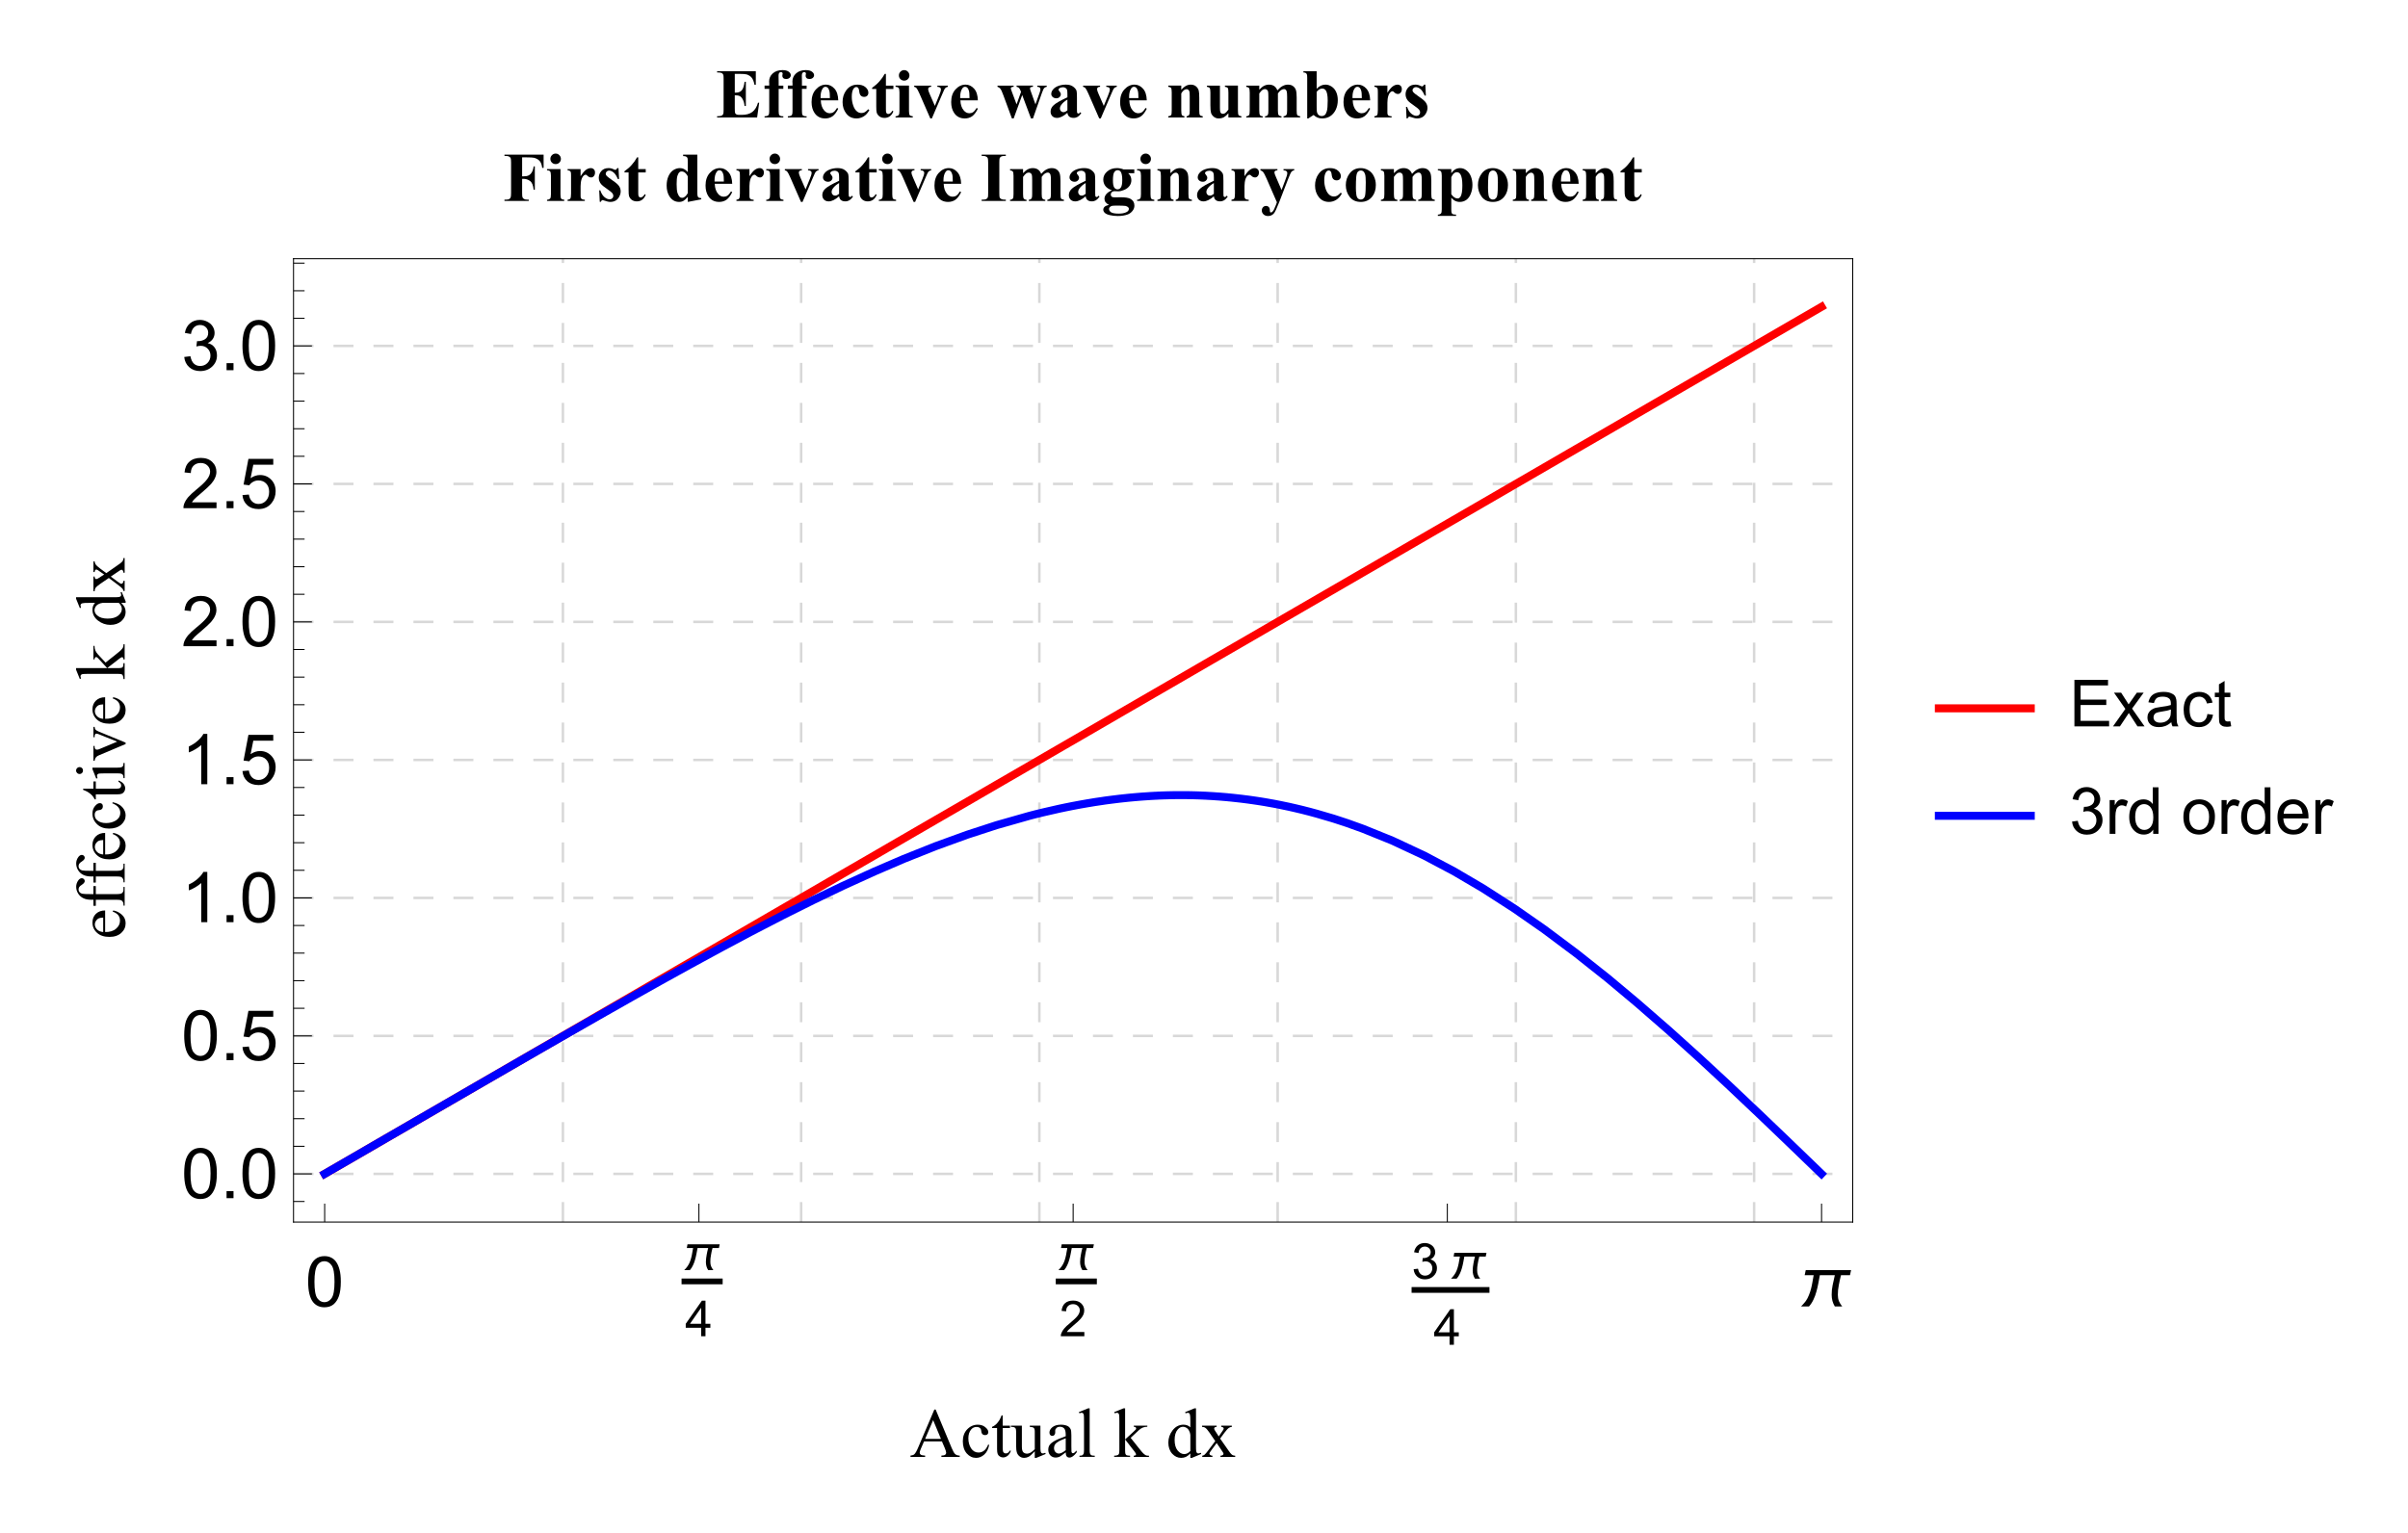 <?xml version="1.0" encoding="UTF-8"?>
<svg width="347pt" height="221pt" version="1.1" viewBox="0 0 347 221" xmlns="http://www.w3.org/2000/svg" xmlns:xlink="http://www.w3.org/1999/xlink">
 <defs>
  <symbol id="glyph0-1" overflow="visible">
   <path d="m0.422-3.562c0-0.852 0.082-1.535 0.25-2.047 0.176-0.52 0.438-0.922 0.781-1.203 0.352-0.289 0.789-0.438 1.312-0.438 0.383 0 0.723 0.078 1.016 0.234 0.301 0.156 0.547 0.387 0.734 0.688 0.188 0.293 0.332 0.652 0.438 1.078 0.113 0.418 0.172 0.98 0.172 1.688 0 0.855-0.09 1.543-0.266 2.062-0.18 0.512-0.438 0.914-0.781 1.203-0.344 0.281-0.781 0.422-1.312 0.422-0.688 0-1.234-0.25-1.641-0.75-0.469-0.602-0.703-1.582-0.703-2.938zm0.906 0c0 1.188 0.133 1.98 0.406 2.375 0.281 0.387 0.625 0.578 1.031 0.578s0.75-0.191 1.031-0.578c0.281-0.395 0.422-1.188 0.422-2.375s-0.141-1.973-0.422-2.359c-0.281-0.395-0.625-0.594-1.031-0.594s-0.734 0.172-0.984 0.516c-0.305 0.449-0.453 1.262-0.453 2.438z"/>
  </symbol>
  <symbol id="glyph0-2" overflow="visible">
   <path d="m0.922 0v-1.016h1v1.016z"/>
  </symbol>
  <symbol id="glyph0-3" overflow="visible">
   <path d="m0.422-1.891 0.922-0.078c0.07 0.449 0.234 0.789 0.484 1.016 0.25 0.23 0.551 0.344 0.906 0.344 0.426 0 0.785-0.156 1.078-0.469 0.301-0.32 0.453-0.75 0.453-1.281 0-0.508-0.148-0.91-0.438-1.203-0.281-0.289-0.652-0.438-1.109-0.438-0.281 0-0.539 0.07-0.766 0.203-0.23 0.125-0.414 0.293-0.547 0.5l-0.828-0.109 0.703-3.703h3.578v0.844h-2.875l-0.391 1.938c0.438-0.301 0.891-0.453 1.359-0.453 0.633 0 1.164 0.219 1.594 0.656 0.438 0.438 0.656 0.996 0.656 1.672 0 0.656-0.195 1.227-0.578 1.703-0.461 0.586-1.09 0.875-1.891 0.875-0.656 0-1.195-0.18-1.609-0.547-0.418-0.375-0.652-0.863-0.703-1.469z"/>
  </symbol>
  <symbol id="glyph0-4" overflow="visible">
   <path d="m3.75 0h-0.875v-5.641c-0.219 0.199-0.5 0.402-0.844 0.609-0.344 0.199-0.656 0.352-0.938 0.453v-0.859c0.5-0.227 0.93-0.508 1.297-0.844 0.375-0.332 0.641-0.656 0.797-0.969h0.562z"/>
  </symbol>
  <symbol id="glyph0-5" overflow="visible">
   <path d="m5.078-0.844v0.844h-4.766c-0.012-0.207 0.02-0.41 0.094-0.609 0.125-0.332 0.316-0.656 0.578-0.969 0.27-0.312 0.66-0.676 1.172-1.094 0.781-0.633 1.305-1.141 1.578-1.516 0.281-0.383 0.422-0.742 0.422-1.078 0-0.344-0.125-0.633-0.375-0.875-0.25-0.25-0.578-0.375-0.984-0.375-0.43 0-0.773 0.133-1.031 0.391-0.25 0.25-0.383 0.605-0.391 1.062l-0.906-0.094c0.062-0.676 0.297-1.191 0.703-1.547 0.406-0.363 0.953-0.547 1.641-0.547 0.695 0 1.242 0.195 1.641 0.578 0.406 0.387 0.609 0.867 0.609 1.438 0 0.281-0.062 0.562-0.188 0.844-0.117 0.281-0.309 0.578-0.578 0.891-0.273 0.305-0.727 0.727-1.359 1.266-0.531 0.449-0.875 0.75-1.031 0.906-0.148 0.156-0.273 0.32-0.375 0.484z"/>
  </symbol>
  <symbol id="glyph0-6" overflow="visible">
   <path d="m0.422-1.906 0.891-0.109c0.102 0.5 0.273 0.859 0.516 1.078 0.238 0.219 0.535 0.328 0.891 0.328 0.414 0 0.766-0.141 1.047-0.422 0.289-0.289 0.438-0.648 0.438-1.078 0-0.406-0.137-0.738-0.406-1-0.262-0.27-0.594-0.406-1-0.406-0.168 0-0.375 0.031-0.625 0.094l0.094-0.766h0.141c0.383 0 0.723-0.094 1.016-0.281 0.301-0.195 0.453-0.504 0.453-0.922 0-0.32-0.109-0.586-0.328-0.797-0.219-0.219-0.5-0.328-0.844-0.328s-0.633 0.109-0.859 0.328c-0.23 0.219-0.383 0.543-0.453 0.969l-0.875-0.156c0.102-0.594 0.348-1.051 0.734-1.375 0.383-0.332 0.863-0.5 1.438-0.5 0.383 0 0.742 0.09 1.078 0.266 0.332 0.168 0.586 0.398 0.766 0.688 0.176 0.293 0.266 0.602 0.266 0.922 0 0.312-0.086 0.602-0.25 0.859-0.168 0.25-0.418 0.453-0.75 0.609 0.426 0.094 0.754 0.297 0.984 0.609 0.238 0.312 0.359 0.703 0.359 1.172 0 0.625-0.23 1.156-0.688 1.594-0.461 0.438-1.039 0.656-1.734 0.656-0.637 0-1.164-0.188-1.578-0.562-0.418-0.375-0.656-0.863-0.719-1.469z"/>
  </symbol>
  <symbol id="glyph1-1" overflow="visible">
   <path d="m5.531-3.719-0.109 0.531h-0.922c-0.043 0.168-0.086 0.336-0.125 0.5-0.031 0.168-0.062 0.336-0.094 0.5-0.031 0.168-0.059 0.34-0.078 0.516-0.012 0.168-0.016 0.336-0.016 0.5 0 0.23 0.035 0.438 0.109 0.625 0.082 0.188 0.191 0.371 0.328 0.547h-0.75c-0.117-0.188-0.199-0.375-0.25-0.562-0.055-0.195-0.078-0.406-0.078-0.625 0-0.164 0.008-0.332 0.031-0.5 0.02-0.176 0.047-0.348 0.078-0.516 0.031-0.164 0.062-0.328 0.094-0.484 0.039-0.164 0.082-0.332 0.125-0.5h-1.531c-0.055 0.262-0.105 0.539-0.156 0.828-0.055 0.293-0.121 0.578-0.203 0.859-0.074 0.273-0.172 0.539-0.297 0.797-0.117 0.262-0.266 0.496-0.453 0.703h-0.812c0.082-0.082 0.164-0.172 0.25-0.266 0.082-0.094 0.156-0.188 0.219-0.281 0.133-0.188 0.242-0.383 0.328-0.594 0.094-0.219 0.164-0.441 0.219-0.672 0.062-0.227 0.109-0.457 0.141-0.688 0.039-0.238 0.082-0.469 0.125-0.688h-0.906l0.094-0.531z"/>
  </symbol>
  <symbol id="glyph2-1" overflow="visible">
   <path d="m2.312 0v-1.219h-2.219v-0.578l2.328-3.328h0.516v3.328h0.703v0.578h-0.703v1.219zm0-1.797v-2.312l-1.609 2.312z"/>
  </symbol>
  <symbol id="glyph2-2" overflow="visible">
   <path d="m3.609-0.609v0.609h-3.391c-0.012-0.156 0.016-0.301 0.078-0.438 0.082-0.227 0.219-0.453 0.406-0.672 0.188-0.227 0.461-0.488 0.828-0.781 0.551-0.457 0.926-0.816 1.125-1.078 0.195-0.27 0.297-0.523 0.297-0.766 0-0.25-0.09-0.457-0.266-0.625-0.18-0.176-0.414-0.266-0.703-0.266-0.305 0-0.547 0.094-0.734 0.281-0.18 0.18-0.266 0.43-0.266 0.75l-0.656-0.062c0.051-0.488 0.219-0.859 0.5-1.109 0.289-0.25 0.68-0.375 1.172-0.375 0.488 0 0.875 0.137 1.156 0.406 0.289 0.273 0.438 0.609 0.438 1.016 0 0.211-0.043 0.414-0.125 0.609-0.086 0.199-0.227 0.406-0.422 0.625-0.188 0.219-0.512 0.516-0.969 0.891-0.375 0.324-0.621 0.543-0.734 0.656-0.105 0.105-0.188 0.215-0.25 0.328z"/>
  </symbol>
  <symbol id="glyph2-3" overflow="visible">
   <path d="m0.297-1.359 0.625-0.078c0.07 0.355 0.195 0.609 0.375 0.766 0.176 0.156 0.391 0.234 0.641 0.234 0.289 0 0.535-0.098 0.734-0.297 0.207-0.207 0.312-0.461 0.312-0.766 0-0.289-0.094-0.531-0.281-0.719s-0.43-0.281-0.719-0.281c-0.117 0-0.262 0.027-0.438 0.078l0.062-0.562c0.039 0.012 0.078 0.016 0.109 0.016 0.258 0 0.492-0.066 0.703-0.203 0.219-0.145 0.328-0.363 0.328-0.656 0-0.227-0.078-0.414-0.234-0.562-0.156-0.156-0.355-0.234-0.594-0.234-0.25 0-0.461 0.078-0.625 0.234-0.156 0.148-0.258 0.375-0.297 0.688l-0.641-0.109c0.082-0.426 0.258-0.754 0.531-0.984 0.27-0.227 0.609-0.344 1.016-0.344 0.281 0 0.535 0.062 0.766 0.188 0.238 0.117 0.422 0.277 0.547 0.484 0.125 0.211 0.188 0.43 0.188 0.656 0 0.219-0.062 0.422-0.188 0.609-0.117 0.18-0.289 0.32-0.516 0.422 0.301 0.074 0.535 0.219 0.703 0.438 0.164 0.219 0.25 0.496 0.25 0.828 0 0.449-0.168 0.828-0.5 1.141-0.324 0.312-0.734 0.469-1.234 0.469-0.449 0-0.824-0.133-1.125-0.406-0.293-0.27-0.461-0.617-0.5-1.047z"/>
  </symbol>
  <symbol id="glyph3-1" overflow="visible">
   <path d="m7.797-5.234-0.156 0.734h-1.297c-0.062 0.242-0.121 0.48-0.172 0.719-0.055 0.23-0.102 0.465-0.141 0.703-0.043 0.242-0.078 0.48-0.109 0.719-0.023 0.242-0.031 0.477-0.031 0.703 0 0.324 0.051 0.621 0.156 0.891 0.113 0.262 0.27 0.516 0.469 0.766h-1.062c-0.156-0.258-0.273-0.523-0.344-0.797-0.074-0.281-0.109-0.57-0.109-0.875 0-0.238 0.008-0.473 0.031-0.703 0.031-0.238 0.066-0.473 0.109-0.703 0.051-0.238 0.102-0.473 0.156-0.703 0.051-0.238 0.102-0.477 0.156-0.719h-2.156c-0.074 0.375-0.148 0.766-0.219 1.172-0.074 0.406-0.168 0.809-0.281 1.203-0.105 0.398-0.246 0.777-0.422 1.141-0.168 0.367-0.383 0.695-0.641 0.984h-1.141c0.113-0.125 0.227-0.25 0.344-0.375 0.113-0.125 0.223-0.254 0.328-0.391 0.188-0.27 0.336-0.555 0.453-0.859 0.125-0.301 0.227-0.613 0.312-0.938 0.082-0.32 0.148-0.645 0.203-0.969 0.051-0.332 0.109-0.656 0.172-0.969h-1.297l0.156-0.734z"/>
  </symbol>
  <symbol id="glyph4-1" overflow="visible">
   <path d="m4.609-2.234h-2.578l-0.453 1.047c-0.117 0.262-0.172 0.461-0.172 0.594 0 0.094 0.047 0.184 0.141 0.266 0.102 0.074 0.316 0.121 0.641 0.141v0.188h-2.109v-0.188c0.281-0.039 0.461-0.102 0.547-0.188 0.164-0.156 0.348-0.473 0.547-0.953l2.344-5.5h0.188l2.312 5.547c0.188 0.449 0.352 0.742 0.5 0.875 0.156 0.137 0.375 0.211 0.656 0.219v0.188h-2.641v-0.188c0.27-0.008 0.453-0.051 0.547-0.125 0.094-0.07 0.141-0.164 0.141-0.281 0-0.145-0.07-0.375-0.203-0.688zm-0.141-0.359-1.125-2.703-1.156 2.703z"/>
  </symbol>
  <symbol id="glyph4-2" overflow="visible">
   <path d="m4.141-1.719c-0.117 0.594-0.352 1.055-0.703 1.375-0.355 0.324-0.75 0.484-1.188 0.484-0.512 0-0.961-0.211-1.344-0.641-0.375-0.438-0.562-1.02-0.562-1.75 0-0.707 0.207-1.281 0.625-1.719 0.426-0.445 0.938-0.672 1.531-0.672 0.438 0 0.797 0.121 1.078 0.359 0.289 0.23 0.438 0.469 0.438 0.719 0 0.125-0.043 0.23-0.125 0.312-0.074 0.074-0.184 0.109-0.328 0.109-0.199 0-0.344-0.062-0.438-0.188-0.062-0.07-0.105-0.203-0.125-0.391-0.012-0.195-0.074-0.344-0.188-0.438-0.117-0.102-0.277-0.156-0.484-0.156-0.324 0-0.586 0.121-0.781 0.359-0.273 0.324-0.406 0.75-0.406 1.281 0 0.543 0.129 1.023 0.391 1.438 0.27 0.406 0.629 0.609 1.078 0.609 0.32 0 0.609-0.109 0.859-0.328 0.188-0.156 0.363-0.43 0.531-0.828z"/>
  </symbol>
  <symbol id="glyph4-3" overflow="visible">
   <path d="m1.625-5.984v1.484h1.047v0.344h-1.047v2.922c0 0.293 0.039 0.492 0.125 0.594 0.082 0.094 0.191 0.141 0.328 0.141 0.102 0 0.207-0.031 0.312-0.094 0.102-0.07 0.18-0.172 0.234-0.297h0.188c-0.117 0.324-0.277 0.57-0.484 0.734-0.211 0.156-0.43 0.234-0.656 0.234-0.148 0-0.293-0.043-0.438-0.125-0.148-0.082-0.258-0.203-0.328-0.359-0.062-0.156-0.094-0.395-0.094-0.719v-3.031h-0.719v-0.172c0.188-0.07 0.375-0.191 0.562-0.359 0.188-0.176 0.352-0.383 0.5-0.625 0.07-0.113 0.176-0.336 0.312-0.672z"/>
  </symbol>
  <symbol id="glyph4-4" overflow="visible">
   <path d="m4.266-4.5v2.719c0 0.523 0.008 0.844 0.031 0.969 0.031 0.117 0.07 0.199 0.125 0.25 0.051 0.043 0.113 0.062 0.188 0.062 0.102 0 0.219-0.031 0.344-0.094l0.078 0.172-1.359 0.562h-0.219v-0.953c-0.387 0.418-0.684 0.684-0.891 0.797-0.199 0.102-0.414 0.156-0.641 0.156-0.25 0-0.469-0.074-0.656-0.219-0.188-0.145-0.32-0.332-0.391-0.562-0.074-0.227-0.109-0.555-0.109-0.984v-2c0-0.219-0.023-0.367-0.062-0.453-0.043-0.082-0.109-0.145-0.203-0.188-0.094-0.039-0.258-0.062-0.484-0.062v-0.172h1.578v3.016c0 0.418 0.07 0.695 0.219 0.828 0.145 0.125 0.32 0.188 0.531 0.188 0.133 0 0.289-0.039 0.469-0.125 0.176-0.094 0.391-0.266 0.641-0.516v-2.547c0-0.258-0.047-0.43-0.141-0.516-0.094-0.094-0.289-0.145-0.578-0.156v-0.172z"/>
  </symbol>
  <symbol id="glyph4-5" overflow="visible">
   <path d="m2.875-0.656c-0.469 0.367-0.762 0.574-0.875 0.625-0.18 0.082-0.367 0.125-0.562 0.125-0.312 0-0.574-0.102-0.781-0.312-0.199-0.219-0.297-0.5-0.297-0.844 0-0.219 0.047-0.41 0.141-0.578 0.133-0.219 0.367-0.426 0.703-0.625 0.332-0.195 0.891-0.438 1.672-0.719v-0.188c0-0.445-0.074-0.754-0.219-0.922-0.148-0.164-0.355-0.25-0.625-0.25-0.211 0-0.371 0.059-0.484 0.172-0.125 0.117-0.188 0.242-0.188 0.375v0.297c0 0.148-0.043 0.262-0.125 0.344-0.074 0.086-0.172 0.125-0.297 0.125-0.117 0-0.215-0.039-0.297-0.125-0.074-0.082-0.109-0.203-0.109-0.359 0-0.281 0.141-0.535 0.422-0.766 0.289-0.238 0.703-0.359 1.234-0.359 0.395 0 0.723 0.07 0.984 0.203 0.188 0.105 0.328 0.262 0.422 0.469 0.062 0.148 0.094 0.438 0.094 0.875v1.531c0 0.43 0.004 0.695 0.016 0.797 0.02 0.094 0.047 0.156 0.078 0.188 0.039 0.031 0.086 0.047 0.141 0.047 0.051 0 0.098-0.008 0.141-0.031 0.062-0.039 0.191-0.16 0.391-0.359v0.266c-0.367 0.5-0.715 0.75-1.047 0.75-0.168 0-0.297-0.059-0.391-0.172-0.094-0.113-0.141-0.305-0.141-0.578zm0-0.312v-1.719c-0.5 0.199-0.824 0.34-0.969 0.422-0.262 0.148-0.449 0.297-0.562 0.453-0.105 0.156-0.156 0.328-0.156 0.516 0 0.242 0.066 0.438 0.203 0.594 0.145 0.148 0.312 0.219 0.5 0.219 0.25 0 0.578-0.16 0.984-0.484z"/>
  </symbol>
  <symbol id="glyph4-6" overflow="visible">
   <path d="m1.859-7v5.984c0 0.281 0.02 0.469 0.062 0.562 0.039 0.094 0.102 0.168 0.188 0.219 0.094 0.043 0.254 0.062 0.484 0.062v0.172h-2.203v-0.172c0.195 0 0.332-0.02 0.406-0.062 0.082-0.051 0.145-0.125 0.188-0.219 0.039-0.094 0.062-0.281 0.062-0.562v-4.094c0-0.508-0.012-0.82-0.031-0.938-0.023-0.113-0.059-0.191-0.109-0.234-0.055-0.051-0.121-0.078-0.203-0.078-0.086 0-0.188 0.027-0.312 0.078l-0.094-0.172 1.344-0.547z"/>
  </symbol>
  <symbol id="glyph4-7" overflow="visible">
   <path d="m1.656-7v4.484l1.141-1.047c0.238-0.219 0.379-0.359 0.422-0.422 0.02-0.039 0.031-0.078 0.031-0.109 0-0.07-0.027-0.129-0.078-0.172-0.055-0.051-0.141-0.078-0.266-0.078v-0.156h1.953v0.156c-0.262 0-0.484 0.043-0.672 0.125-0.18 0.074-0.371 0.203-0.578 0.391l-1.156 1.078 1.156 1.453c0.32 0.406 0.535 0.664 0.641 0.766 0.164 0.156 0.305 0.262 0.422 0.312 0.082 0.031 0.223 0.047 0.422 0.047v0.172h-2.188v-0.172c0.125-0.008 0.207-0.031 0.25-0.062 0.051-0.031 0.078-0.078 0.078-0.141 0-0.07-0.07-0.195-0.203-0.375l-1.375-1.766v1.5c0 0.293 0.016 0.484 0.047 0.578 0.039 0.094 0.098 0.164 0.172 0.203 0.082 0.031 0.25 0.055 0.5 0.062v0.172h-2.297v-0.172c0.227 0 0.398-0.031 0.516-0.094 0.07-0.031 0.129-0.082 0.172-0.156 0.039-0.113 0.062-0.301 0.062-0.562v-4.109c0-0.52-0.012-0.836-0.031-0.953-0.023-0.113-0.059-0.191-0.109-0.234-0.055-0.051-0.121-0.078-0.203-0.078-0.074 0-0.18 0.027-0.312 0.078l-0.094-0.172 1.344-0.547z"/>
  </symbol>
  <symbol id="glyph4-8" overflow="visible">
   <path d="m3.5-0.5c-0.219 0.23-0.434 0.398-0.641 0.5-0.211 0.094-0.438 0.141-0.688 0.141-0.492 0-0.922-0.203-1.297-0.609-0.367-0.414-0.547-0.945-0.547-1.594 0-0.645 0.203-1.234 0.609-1.766 0.414-0.539 0.941-0.812 1.578-0.812 0.395 0 0.723 0.125 0.984 0.375v-0.828c0-0.52-0.016-0.836-0.047-0.953-0.023-0.113-0.059-0.191-0.109-0.234-0.055-0.051-0.117-0.078-0.188-0.078-0.094 0-0.211 0.027-0.344 0.078l-0.062-0.172 1.344-0.547h0.219v5.219c0 0.523 0.008 0.844 0.031 0.969 0.031 0.117 0.07 0.199 0.125 0.25 0.051 0.043 0.113 0.062 0.188 0.062 0.082 0 0.203-0.031 0.359-0.094l0.047 0.172-1.344 0.562h-0.219zm0-0.344v-2.328c-0.023-0.227-0.086-0.43-0.188-0.609-0.094-0.188-0.227-0.328-0.391-0.422-0.156-0.094-0.312-0.141-0.469-0.141-0.293 0-0.547 0.133-0.766 0.391-0.305 0.344-0.453 0.844-0.453 1.5s0.141 1.164 0.422 1.516c0.289 0.355 0.613 0.531 0.969 0.531 0.301 0 0.594-0.145 0.875-0.438z"/>
  </symbol>
  <symbol id="glyph4-9" overflow="visible">
   <path d="m0.141-4.5h2.109v0.172c-0.137 0-0.23 0.027-0.281 0.078-0.055 0.043-0.078 0.102-0.078 0.172 0 0.086 0.055 0.211 0.172 0.375 0.031 0.055 0.082 0.133 0.156 0.234l0.328 0.516 0.359-0.516c0.238-0.32 0.359-0.523 0.359-0.609 0-0.07-0.031-0.129-0.094-0.172-0.055-0.051-0.141-0.078-0.266-0.078v-0.172h1.531v0.172c-0.156 0.012-0.297 0.059-0.422 0.141-0.156 0.105-0.375 0.344-0.656 0.719l-0.609 0.828 1.125 1.609c0.27 0.398 0.461 0.637 0.578 0.719 0.125 0.086 0.281 0.133 0.469 0.141v0.172h-2.125v-0.172c0.145 0 0.258-0.035 0.344-0.109 0.062-0.039 0.094-0.098 0.094-0.172 0-0.082-0.109-0.273-0.328-0.578l-0.656-0.969-0.719 0.969c-0.219 0.305-0.328 0.48-0.328 0.531 0 0.086 0.035 0.156 0.109 0.219 0.07 0.062 0.18 0.102 0.328 0.109v0.172h-1.469v-0.172c0.113-0.02 0.219-0.062 0.312-0.125 0.125-0.094 0.332-0.336 0.625-0.734l0.938-1.25-0.844-1.234c-0.25-0.363-0.445-0.586-0.578-0.672-0.125-0.094-0.289-0.141-0.484-0.141z"/>
  </symbol>
  <symbol id="glyph5-1" overflow="visible">
   <path d="m-2.812-1.078c0.668 0.012 1.195-0.148 1.578-0.484 0.375-0.32 0.562-0.707 0.562-1.156 0-0.289-0.078-0.547-0.234-0.766-0.164-0.219-0.441-0.398-0.828-0.547l0.094-0.156c0.449 0.074 0.859 0.277 1.234 0.609 0.367 0.324 0.547 0.734 0.547 1.234 0 0.543-0.207 1.008-0.625 1.391-0.426 0.387-0.992 0.578-1.703 0.578-0.77 0-1.367-0.195-1.797-0.594-0.438-0.395-0.656-0.891-0.656-1.484 0-0.508 0.168-0.926 0.5-1.25 0.336-0.32 0.777-0.484 1.328-0.484zm-0.281 0v-2.078c-0.289 0.012-0.492 0.043-0.609 0.094-0.188 0.086-0.332 0.211-0.438 0.375-0.102 0.156-0.156 0.324-0.156 0.5 0 0.281 0.109 0.531 0.328 0.75 0.211 0.211 0.5 0.328 0.875 0.359z"/>
  </symbol>
  <symbol id="glyph5-2" overflow="visible">
   <path d="m-4.156-2.078h2.969c0.418 0 0.684-0.047 0.797-0.141 0.148-0.113 0.219-0.273 0.219-0.484v-0.406h0.172v2.688h-0.172v-0.203c0-0.125-0.031-0.238-0.094-0.344-0.07-0.113-0.16-0.191-0.266-0.234-0.113-0.039-0.332-0.062-0.656-0.062h-2.969v0.875h-0.344v-0.875h-0.297c-0.457 0-0.836-0.07-1.141-0.219-0.312-0.145-0.562-0.363-0.75-0.656-0.195-0.301-0.297-0.633-0.297-1 0-0.344 0.109-0.66 0.328-0.953 0.148-0.188 0.312-0.281 0.5-0.281 0.094 0 0.188 0.043 0.281 0.125 0.086 0.086 0.125 0.18 0.125 0.281 0 0.074-0.023 0.152-0.078 0.234-0.051 0.086-0.164 0.188-0.344 0.312-0.188 0.117-0.312 0.227-0.375 0.328-0.062 0.105-0.094 0.219-0.094 0.344 0 0.148 0.043 0.273 0.125 0.375 0.086 0.105 0.211 0.184 0.375 0.234 0.168 0.043 0.605 0.062 1.312 0.062h0.328v-1.156h0.344z"/>
  </symbol>
  <symbol id="glyph5-3" overflow="visible">
   <path d="m-1.719-4.141c0.594 0.117 1.055 0.352 1.375 0.703 0.324 0.355 0.484 0.75 0.484 1.188 0 0.512-0.211 0.961-0.641 1.344-0.438 0.375-1.02 0.562-1.75 0.562-0.707 0-1.281-0.207-1.719-0.625-0.445-0.426-0.672-0.938-0.672-1.531 0-0.438 0.121-0.797 0.359-1.078 0.23-0.289 0.469-0.438 0.719-0.438 0.125 0 0.23 0.043 0.312 0.125 0.074 0.074 0.109 0.184 0.109 0.328 0 0.199-0.062 0.344-0.188 0.438-0.07 0.062-0.203 0.105-0.391 0.125-0.195 0.012-0.344 0.074-0.438 0.188-0.102 0.117-0.156 0.277-0.156 0.484 0 0.324 0.121 0.586 0.359 0.781 0.324 0.273 0.75 0.406 1.281 0.406 0.543 0 1.023-0.129 1.438-0.391 0.406-0.27 0.609-0.629 0.609-1.078 0-0.32-0.109-0.609-0.328-0.859-0.156-0.188-0.43-0.363-0.828-0.531z"/>
  </symbol>
  <symbol id="glyph5-4" overflow="visible">
   <path d="m-5.984-1.625h1.484v-1.047h0.344v1.047h2.922c0.293 0 0.492-0.039 0.594-0.125 0.094-0.082 0.141-0.191 0.141-0.328 0-0.102-0.031-0.207-0.094-0.312-0.07-0.102-0.172-0.18-0.297-0.234v-0.188c0.324 0.117 0.57 0.277 0.734 0.484 0.156 0.211 0.234 0.43 0.234 0.656 0 0.148-0.043 0.293-0.125 0.438-0.082 0.148-0.203 0.258-0.359 0.328-0.156 0.062-0.395 0.094-0.719 0.094h-3.031v0.719h-0.172c-0.07-0.188-0.191-0.375-0.359-0.562-0.176-0.188-0.383-0.352-0.625-0.5-0.113-0.07-0.336-0.176-0.672-0.312z"/>
  </symbol>
  <symbol id="glyph5-5" overflow="visible">
   <path d="m-7-1.469c0-0.133 0.055-0.25 0.156-0.344 0.094-0.094 0.211-0.141 0.344-0.141 0.137 0 0.258 0.047 0.359 0.141 0.094 0.094 0.141 0.211 0.141 0.344 0 0.148-0.047 0.273-0.141 0.375-0.102 0.094-0.223 0.141-0.359 0.141-0.133 0-0.25-0.047-0.344-0.141-0.102-0.102-0.156-0.227-0.156-0.375zm2.359-0.406h3.625c0.281 0 0.469-0.02 0.562-0.062 0.094-0.039 0.168-0.098 0.219-0.172 0.043-0.082 0.062-0.227 0.062-0.438h0.172v2.188h-0.172c0-0.219-0.02-0.363-0.062-0.438-0.051-0.082-0.125-0.145-0.219-0.188-0.094-0.039-0.281-0.062-0.562-0.062h-1.734c-0.488 0-0.805 0.012-0.953 0.031-0.102 0.031-0.176 0.074-0.219 0.125-0.039 0.043-0.062 0.105-0.062 0.188 0 0.094 0.027 0.211 0.078 0.344l-0.188 0.062-0.547-1.359z"/>
  </symbol>
  <symbol id="glyph5-6" overflow="visible">
   <path d="m-4.5-0.078v-2.125h0.172v0.141c0 0.125 0.031 0.227 0.094 0.297 0.062 0.062 0.148 0.094 0.25 0.094 0.117 0 0.25-0.035 0.406-0.109l2.5-1.047-2.594-1.047c-0.176-0.07-0.312-0.109-0.406-0.109-0.051 0-0.094 0.012-0.125 0.031-0.039 0.043-0.07 0.09-0.094 0.141-0.02 0.055-0.031 0.168-0.031 0.344h-0.172v-1.484h0.172c0.012 0.18 0.047 0.297 0.109 0.359 0.094 0.117 0.258 0.219 0.484 0.312l3.875 1.594v0.203l-3.812 1.609c-0.176 0.074-0.301 0.148-0.375 0.219-0.07 0.062-0.133 0.148-0.188 0.25-0.031 0.055-0.062 0.164-0.094 0.328z"/>
  </symbol>
  <symbol id="glyph5-7" overflow="visible">
   <path d="m-7-1.656h4.484l-1.047-1.141c-0.219-0.238-0.359-0.379-0.422-0.422-0.039-0.02-0.078-0.031-0.109-0.031-0.07 0-0.129 0.027-0.172 0.078-0.051 0.055-0.078 0.141-0.078 0.266h-0.156v-1.953h0.156c0 0.262 0.043 0.484 0.125 0.672 0.074 0.18 0.203 0.371 0.391 0.578l1.078 1.156 1.453-1.156c0.406-0.32 0.664-0.535 0.766-0.641 0.156-0.164 0.262-0.305 0.312-0.422 0.031-0.082 0.047-0.223 0.047-0.422h0.172v2.188h-0.172c-0.008-0.125-0.031-0.207-0.062-0.25-0.031-0.051-0.078-0.078-0.141-0.078-0.07 0-0.195 0.07-0.375 0.203l-1.766 1.375h1.5c0.293 0 0.484-0.016 0.578-0.047 0.094-0.039 0.164-0.098 0.203-0.172 0.031-0.082 0.055-0.25 0.062-0.5h0.172v2.297h-0.172c0-0.227-0.031-0.398-0.094-0.516-0.031-0.07-0.082-0.129-0.156-0.172-0.113-0.039-0.301-0.062-0.562-0.062h-4.109c-0.52 0-0.836 0.012-0.953 0.031-0.113 0.023-0.191 0.059-0.234 0.109-0.051 0.055-0.078 0.121-0.078 0.203 0 0.074 0.027 0.18 0.078 0.312l-0.172 0.094-0.547-1.344z"/>
  </symbol>
  <symbol id="glyph5-8" overflow="visible">
   <path d="m-0.5-3.5c0.23 0.219 0.398 0.434 0.5 0.641 0.094 0.211 0.141 0.438 0.141 0.688 0 0.492-0.203 0.922-0.609 1.297-0.414 0.367-0.945 0.547-1.594 0.547-0.645 0-1.234-0.203-1.766-0.609-0.539-0.414-0.812-0.941-0.812-1.578 0-0.395 0.125-0.723 0.375-0.984h-0.828c-0.52 0-0.836 0.016-0.953 0.047-0.113 0.023-0.191 0.059-0.234 0.109-0.051 0.055-0.078 0.117-0.078 0.188 0 0.094 0.027 0.211 0.078 0.344l-0.172 0.062-0.547-1.344v-0.219h5.219c0.523 0 0.844-0.008 0.969-0.031 0.117-0.031 0.199-0.07 0.25-0.125 0.043-0.051 0.062-0.113 0.062-0.188 0-0.082-0.031-0.203-0.094-0.359l0.172-0.047 0.562 1.344v0.219zm-0.344 0h-2.328c-0.227 0.023-0.43 0.086-0.609 0.188-0.188 0.094-0.328 0.227-0.422 0.391-0.094 0.156-0.141 0.312-0.141 0.469 0 0.293 0.133 0.547 0.391 0.766 0.344 0.305 0.844 0.453 1.5 0.453s1.164-0.141 1.516-0.422c0.355-0.289 0.531-0.613 0.531-0.969 0-0.301-0.145-0.594-0.438-0.875z"/>
  </symbol>
  <symbol id="glyph5-9" overflow="visible">
   <path d="m-4.5-0.141v-2.109h0.172c0 0.137 0.027 0.23 0.078 0.281 0.043 0.055 0.102 0.078 0.172 0.078 0.086 0 0.211-0.055 0.375-0.172 0.055-0.031 0.133-0.082 0.234-0.156l0.516-0.328-0.516-0.359c-0.32-0.238-0.523-0.359-0.609-0.359-0.07 0-0.129 0.031-0.172 0.094-0.051 0.055-0.078 0.141-0.078 0.266h-0.172v-1.531h0.172c0.012 0.156 0.059 0.297 0.141 0.422 0.105 0.156 0.344 0.375 0.719 0.656l0.828 0.609 1.609-1.125c0.398-0.27 0.637-0.461 0.719-0.578 0.086-0.125 0.133-0.281 0.141-0.469h0.172v2.125h-0.172c0-0.145-0.035-0.258-0.109-0.344-0.039-0.062-0.098-0.094-0.172-0.094-0.082 0-0.273 0.109-0.578 0.328l-0.969 0.656 0.969 0.719c0.305 0.219 0.48 0.328 0.531 0.328 0.086 0 0.156-0.035 0.219-0.109 0.062-0.07 0.102-0.18 0.109-0.328h0.172v1.469h-0.172c-0.02-0.113-0.062-0.219-0.125-0.312-0.094-0.125-0.336-0.332-0.734-0.625l-1.25-0.938-1.234 0.844c-0.363 0.25-0.586 0.445-0.672 0.578-0.094 0.125-0.141 0.289-0.141 0.484z"/>
  </symbol>
  <symbol id="glyph6-1" overflow="visible">
   <path d="m2.75-6.281v2.703h0.125c0.426 0 0.734-0.129 0.922-0.391 0.188-0.27 0.305-0.66 0.359-1.172h0.188v3.484h-0.188c-0.031-0.375-0.117-0.68-0.25-0.922-0.125-0.25-0.273-0.414-0.438-0.5-0.168-0.082-0.406-0.125-0.719-0.125v1.875c0 0.375 0.016 0.605 0.047 0.688 0.031 0.074 0.086 0.137 0.172 0.188 0.082 0.055 0.219 0.078 0.406 0.078h0.406c0.625 0 1.125-0.141 1.5-0.422 0.375-0.289 0.645-0.734 0.812-1.328h0.172l-0.297 2.125h-5.766v-0.188h0.219c0.195 0 0.352-0.031 0.469-0.094 0.082-0.051 0.148-0.129 0.203-0.234 0.031-0.082 0.047-0.289 0.047-0.625v-4.391c0-0.301-0.012-0.488-0.031-0.562-0.031-0.113-0.09-0.203-0.172-0.266-0.125-0.082-0.297-0.125-0.516-0.125h-0.219v-0.188h5.578v1.969h-0.188c-0.094-0.477-0.23-0.82-0.406-1.031-0.168-0.207-0.406-0.363-0.719-0.469-0.188-0.051-0.531-0.078-1.031-0.078z"/>
  </symbol>
  <symbol id="glyph6-2" overflow="visible">
   <path d="m2.359-4.125v3.203c0 0.305 0.031 0.496 0.094 0.578 0.102 0.125 0.297 0.184 0.578 0.172v0.172h-2.703v-0.172c0.207-0.008 0.352-0.035 0.438-0.078 0.082-0.039 0.141-0.098 0.172-0.172 0.039-0.082 0.062-0.25 0.062-0.5v-3.203h-0.672v-0.469h0.672v-0.344l-0.016-0.234c0-0.469 0.172-0.859 0.516-1.172 0.352-0.32 0.82-0.484 1.406-0.484 0.406 0 0.707 0.078 0.906 0.234 0.195 0.148 0.297 0.312 0.297 0.5 0 0.148-0.062 0.277-0.188 0.391-0.125 0.105-0.289 0.156-0.484 0.156-0.168 0-0.305-0.039-0.406-0.125-0.094-0.094-0.141-0.195-0.141-0.312 0-0.02 0.004-0.078 0.016-0.172 0.02-0.062 0.031-0.113 0.031-0.156 0-0.07-0.023-0.125-0.062-0.156-0.055-0.051-0.117-0.078-0.188-0.078-0.094 0-0.18 0.043-0.25 0.125-0.062 0.074-0.094 0.199-0.094 0.375l0.016 0.859v0.594h0.672v0.469z"/>
  </symbol>
  <symbol id="glyph6-3" overflow="visible">
   <path d="m4.234-2.469h-2.516c0.02 0.617 0.18 1.102 0.484 1.453 0.227 0.273 0.5 0.406 0.812 0.406 0.195 0 0.375-0.051 0.531-0.156 0.164-0.113 0.336-0.316 0.516-0.609l0.172 0.109c-0.25 0.512-0.527 0.875-0.828 1.094-0.305 0.207-0.652 0.312-1.047 0.312-0.68 0-1.195-0.266-1.547-0.797-0.281-0.414-0.422-0.938-0.422-1.562 0-0.77 0.207-1.379 0.625-1.828 0.414-0.457 0.898-0.688 1.453-0.688 0.469 0 0.875 0.195 1.219 0.578 0.344 0.375 0.523 0.938 0.547 1.688zm-1.203-0.328c0-0.531-0.031-0.891-0.094-1.078-0.055-0.195-0.141-0.348-0.266-0.453-0.074-0.062-0.168-0.094-0.281-0.094-0.168 0-0.305 0.086-0.406 0.25-0.199 0.293-0.297 0.695-0.297 1.203v0.172z"/>
  </symbol>
  <symbol id="glyph6-4" overflow="visible">
   <path d="m4.094-1.188 0.156 0.125c-0.219 0.406-0.492 0.711-0.812 0.906-0.324 0.195-0.668 0.297-1.031 0.297-0.617 0-1.105-0.227-1.469-0.688-0.367-0.469-0.547-1.023-0.547-1.672 0-0.633 0.164-1.188 0.5-1.656 0.395-0.57 0.945-0.859 1.656-0.859 0.477 0 0.859 0.121 1.141 0.359 0.281 0.242 0.422 0.508 0.422 0.797 0 0.188-0.059 0.34-0.172 0.453-0.117 0.105-0.262 0.156-0.438 0.156-0.199 0-0.359-0.062-0.484-0.188s-0.203-0.352-0.234-0.688c-0.023-0.195-0.07-0.336-0.141-0.422-0.074-0.082-0.164-0.125-0.266-0.125-0.156 0-0.293 0.086-0.406 0.25-0.168 0.25-0.25 0.637-0.25 1.156 0 0.438 0.066 0.855 0.203 1.25 0.133 0.398 0.32 0.688 0.562 0.875 0.176 0.148 0.391 0.219 0.641 0.219 0.156 0 0.305-0.035 0.453-0.109 0.145-0.082 0.316-0.227 0.516-0.438z"/>
  </symbol>
  <symbol id="glyph6-5" overflow="visible">
   <path d="m2.172-6.281v1.688h1.078v0.484h-1.078v2.828c0 0.273 0.008 0.449 0.031 0.531 0.02 0.074 0.062 0.137 0.125 0.188 0.062 0.043 0.117 0.062 0.172 0.062 0.219 0 0.422-0.16 0.609-0.484l0.141 0.109c-0.262 0.625-0.688 0.938-1.281 0.938-0.293 0-0.543-0.078-0.75-0.234-0.199-0.164-0.324-0.348-0.375-0.547-0.043-0.113-0.062-0.414-0.062-0.906v-2.484h-0.594v-0.172c0.414-0.289 0.766-0.598 1.047-0.922 0.289-0.32 0.547-0.68 0.766-1.078z"/>
  </symbol>
  <symbol id="glyph6-6" overflow="visible">
   <path d="m1.453-6.828c0.207 0 0.383 0.078 0.531 0.234 0.145 0.148 0.219 0.324 0.219 0.531 0 0.211-0.074 0.387-0.219 0.531-0.148 0.148-0.324 0.219-0.531 0.219-0.219 0-0.402-0.07-0.547-0.219-0.148-0.145-0.219-0.32-0.219-0.531 0-0.207 0.07-0.383 0.219-0.531 0.145-0.156 0.328-0.234 0.547-0.234zm0.688 2.234v3.641c0 0.324 0.035 0.531 0.109 0.625 0.07 0.086 0.219 0.137 0.438 0.156v0.172h-2.484v-0.172c0.207-0.008 0.359-0.07 0.453-0.188 0.07-0.07 0.109-0.27 0.109-0.594v-2.688c0-0.32-0.043-0.531-0.125-0.625-0.074-0.094-0.219-0.145-0.438-0.156v-0.172z"/>
  </symbol>
  <symbol id="glyph6-7" overflow="visible">
   <path d="m2.422 0.141-1.562-3.578c-0.188-0.426-0.336-0.695-0.438-0.812-0.074-0.082-0.184-0.141-0.328-0.172v-0.172h2.453v0.172c-0.156 0-0.266 0.031-0.328 0.094-0.074 0.062-0.109 0.148-0.109 0.25 0 0.125 0.07 0.355 0.219 0.688l0.75 1.719 0.609-1.484c0.176-0.426 0.266-0.727 0.266-0.906 0-0.102-0.043-0.188-0.125-0.25-0.074-0.062-0.203-0.098-0.391-0.109v-0.172h1.516v0.172c-0.148 0.023-0.266 0.078-0.359 0.172-0.094 0.086-0.23 0.344-0.406 0.781l-1.547 3.609z"/>
  </symbol>
  <symbol id="glyph6-8" overflow="visible">
   <path d="m4.906 0.141-1.266-3.375-1.234 3.375h-0.25l-1.234-3.344c-0.18-0.508-0.336-0.836-0.469-0.984-0.086-0.102-0.211-0.18-0.375-0.234v-0.172h2.328v0.172c-0.156 0-0.266 0.027-0.328 0.078-0.055 0.043-0.078 0.094-0.078 0.156 0 0.055 0.051 0.219 0.156 0.5l0.672 1.797 0.641-1.797-0.047-0.125c-0.094-0.238-0.18-0.391-0.25-0.453-0.074-0.07-0.188-0.125-0.344-0.156v-0.172h2.359v0.172c-0.188 0.012-0.309 0.039-0.359 0.078-0.043 0.043-0.062 0.102-0.062 0.172 0 0.074 0.047 0.234 0.141 0.484l0.641 1.797 0.594-1.656c0.082-0.238 0.125-0.398 0.125-0.484 0-0.125-0.031-0.219-0.094-0.281s-0.184-0.098-0.359-0.109v-0.172h1.359v0.172c-0.148 0.023-0.266 0.078-0.359 0.172-0.086 0.086-0.199 0.328-0.344 0.734l-1.281 3.656z"/>
  </symbol>
  <symbol id="glyph6-9" overflow="visible">
   <path d="m2.875-0.672c-0.562 0.492-1.062 0.734-1.5 0.734-0.273 0-0.496-0.082-0.672-0.25-0.168-0.176-0.25-0.395-0.25-0.656 0-0.352 0.148-0.664 0.453-0.938 0.301-0.281 0.957-0.656 1.969-1.125v-0.469c0-0.344-0.023-0.555-0.062-0.641-0.031-0.094-0.102-0.172-0.203-0.234-0.105-0.07-0.227-0.109-0.359-0.109-0.211 0-0.383 0.047-0.516 0.141-0.094 0.055-0.141 0.121-0.141 0.203 0 0.074 0.047 0.156 0.141 0.25 0.125 0.148 0.188 0.289 0.188 0.422 0 0.156-0.062 0.293-0.188 0.406-0.117 0.117-0.266 0.172-0.453 0.172-0.211 0-0.387-0.062-0.531-0.188-0.137-0.125-0.203-0.27-0.203-0.438 0-0.238 0.094-0.461 0.281-0.672 0.188-0.219 0.445-0.383 0.781-0.5 0.332-0.113 0.68-0.172 1.047-0.172 0.438 0 0.781 0.094 1.031 0.281 0.25 0.18 0.414 0.375 0.5 0.594 0.039 0.137 0.062 0.453 0.062 0.953v1.781c0 0.211 0.004 0.344 0.016 0.406 0.02 0.055 0.047 0.094 0.078 0.125 0.039 0.023 0.082 0.031 0.125 0.031 0.082 0 0.164-0.062 0.25-0.188l0.156 0.125c-0.168 0.242-0.34 0.418-0.516 0.531-0.18 0.102-0.375 0.156-0.594 0.156-0.262 0-0.469-0.062-0.625-0.188-0.148-0.125-0.234-0.305-0.266-0.547zm0-0.359v-1.547c-0.398 0.23-0.688 0.48-0.875 0.75-0.137 0.18-0.203 0.355-0.203 0.531 0 0.156 0.055 0.293 0.172 0.406 0.082 0.086 0.195 0.125 0.344 0.125 0.156 0 0.344-0.086 0.562-0.266z"/>
  </symbol>
  <symbol id="glyph6-10" overflow="visible">
   <path d="m2.219-4.594v0.594c0.238-0.258 0.461-0.445 0.672-0.562 0.219-0.113 0.453-0.172 0.703-0.172 0.301 0 0.551 0.086 0.75 0.25 0.195 0.168 0.328 0.371 0.391 0.609 0.051 0.188 0.078 0.547 0.078 1.078v1.797c0 0.355 0.031 0.574 0.094 0.656 0.062 0.086 0.195 0.141 0.406 0.172v0.172h-2.328v-0.172c0.176-0.031 0.301-0.102 0.375-0.219 0.051-0.082 0.078-0.285 0.078-0.609v-2.047c0-0.375-0.016-0.609-0.047-0.703-0.031-0.102-0.086-0.18-0.156-0.234-0.062-0.062-0.141-0.094-0.234-0.094-0.281 0-0.543 0.203-0.781 0.609v2.469c0 0.344 0.031 0.562 0.094 0.656 0.062 0.086 0.18 0.141 0.359 0.172v0.172h-2.328v-0.172c0.195-0.02 0.336-0.082 0.422-0.188 0.051-0.07 0.078-0.285 0.078-0.641v-2.609c0-0.344-0.031-0.555-0.094-0.641-0.062-0.082-0.199-0.141-0.406-0.172v-0.172z"/>
  </symbol>
  <symbol id="glyph6-11" overflow="visible">
   <path d="m4.781-4.594v3.594c0 0.355 0.031 0.574 0.094 0.656 0.07 0.086 0.207 0.141 0.406 0.172v0.172h-1.875v-0.609c-0.219 0.262-0.438 0.453-0.656 0.578-0.219 0.113-0.469 0.172-0.75 0.172-0.25 0-0.48-0.078-0.688-0.234-0.199-0.164-0.336-0.352-0.406-0.562-0.062-0.219-0.094-0.594-0.094-1.125v-1.828c0-0.344-0.039-0.555-0.109-0.641-0.062-0.082-0.195-0.141-0.391-0.172v-0.172h1.875v3.141c0 0.324 0.016 0.539 0.047 0.641 0.031 0.094 0.078 0.168 0.141 0.219 0.07 0.043 0.148 0.062 0.234 0.062 0.125 0 0.234-0.031 0.328-0.094 0.125-0.082 0.281-0.254 0.469-0.516v-2.469c0-0.344-0.031-0.555-0.094-0.641-0.062-0.082-0.199-0.141-0.406-0.172v-0.172z"/>
  </symbol>
  <symbol id="glyph6-12" overflow="visible">
   <path d="m2.25-4.594v0.594c0.25-0.27 0.477-0.457 0.688-0.562 0.219-0.113 0.457-0.172 0.719-0.172 0.289 0 0.535 0.07 0.734 0.203 0.207 0.137 0.363 0.344 0.469 0.625 0.258-0.289 0.508-0.5 0.75-0.625 0.25-0.133 0.504-0.203 0.766-0.203 0.312 0 0.562 0.074 0.75 0.219 0.195 0.148 0.332 0.336 0.406 0.562 0.07 0.219 0.109 0.574 0.109 1.062v1.891c0 0.355 0.031 0.574 0.094 0.656 0.062 0.086 0.195 0.141 0.406 0.172v0.172h-2.391v-0.172c0.188-0.02 0.328-0.094 0.422-0.219 0.062-0.094 0.094-0.297 0.094-0.609v-1.984c0-0.406-0.023-0.664-0.062-0.781-0.031-0.113-0.086-0.195-0.156-0.25-0.062-0.051-0.141-0.078-0.234-0.078-0.148 0-0.293 0.055-0.438 0.156-0.148 0.105-0.293 0.262-0.438 0.469v2.469c0 0.336 0.031 0.543 0.094 0.625 0.07 0.117 0.211 0.184 0.422 0.203v0.172h-2.375v-0.172c0.125-0.008 0.223-0.039 0.297-0.094 0.07-0.062 0.117-0.129 0.141-0.203 0.031-0.082 0.047-0.258 0.047-0.531v-1.984c0-0.414-0.016-0.676-0.047-0.781-0.031-0.102-0.09-0.18-0.172-0.234-0.074-0.062-0.156-0.094-0.25-0.094-0.125 0-0.246 0.031-0.359 0.094-0.148 0.105-0.309 0.281-0.484 0.531v2.469c0 0.324 0.031 0.539 0.094 0.641 0.062 0.105 0.195 0.168 0.406 0.188v0.172h-2.375v-0.172c0.195-0.02 0.332-0.082 0.406-0.188 0.062-0.07 0.094-0.285 0.094-0.641v-2.609c0-0.344-0.039-0.555-0.109-0.641-0.062-0.082-0.195-0.141-0.391-0.172v-0.172z"/>
  </symbol>
  <symbol id="glyph6-13" overflow="visible">
   <path d="m2.125-6.672v2.531c0.383-0.395 0.805-0.594 1.266-0.594 0.312 0 0.609 0.094 0.891 0.281 0.281 0.18 0.5 0.438 0.656 0.781s0.234 0.742 0.234 1.188c0 0.5-0.102 0.961-0.297 1.375-0.199 0.406-0.469 0.719-0.812 0.938-0.336 0.207-0.715 0.312-1.141 0.312-0.25 0-0.477-0.043-0.672-0.125-0.188-0.07-0.375-0.195-0.562-0.375l-0.766 0.5h-0.156v-5.859c0-0.258-0.016-0.422-0.047-0.484-0.031-0.094-0.086-0.16-0.156-0.203-0.062-0.051-0.18-0.078-0.344-0.078v-0.188zm0 2.969v2.047c0 0.418 0.008 0.684 0.031 0.797 0.031 0.199 0.109 0.359 0.234 0.484 0.125 0.117 0.281 0.172 0.469 0.172 0.164 0 0.305-0.047 0.422-0.141 0.125-0.094 0.227-0.281 0.312-0.562 0.082-0.289 0.125-0.801 0.125-1.531 0-0.707-0.09-1.191-0.266-1.453-0.137-0.188-0.309-0.281-0.516-0.281-0.281 0-0.555 0.156-0.812 0.469z"/>
  </symbol>
  <symbol id="glyph6-14" overflow="visible">
   <path d="m2.25-4.594v1.031c0.301-0.469 0.566-0.781 0.797-0.938 0.227-0.156 0.453-0.234 0.672-0.234 0.176 0 0.32 0.059 0.438 0.172 0.113 0.105 0.172 0.262 0.172 0.469 0 0.219-0.059 0.391-0.172 0.516-0.105 0.125-0.23 0.188-0.375 0.188-0.18 0-0.336-0.055-0.469-0.172-0.125-0.113-0.199-0.176-0.219-0.188-0.031-0.02-0.07-0.031-0.109-0.031-0.094 0-0.184 0.039-0.266 0.109-0.137 0.117-0.242 0.277-0.312 0.484-0.105 0.312-0.156 0.664-0.156 1.047v1.328c0 0.188 0.008 0.309 0.031 0.359 0.039 0.094 0.098 0.164 0.172 0.203 0.082 0.043 0.219 0.07 0.406 0.078v0.172h-2.484v-0.172c0.195-0.02 0.328-0.078 0.391-0.172 0.07-0.094 0.109-0.336 0.109-0.734v-2.547c0-0.258-0.012-0.426-0.031-0.5-0.031-0.094-0.078-0.16-0.141-0.203-0.062-0.039-0.172-0.07-0.328-0.094v-0.172z"/>
  </symbol>
  <symbol id="glyph6-15" overflow="visible">
   <path d="m3.25-4.734 0.078 1.578h-0.172c-0.199-0.469-0.406-0.785-0.625-0.953-0.219-0.176-0.434-0.266-0.641-0.266-0.137 0-0.25 0.047-0.344 0.141s-0.141 0.199-0.141 0.312c0 0.086 0.031 0.168 0.094 0.25 0.102 0.137 0.395 0.371 0.875 0.703 0.488 0.324 0.805 0.602 0.953 0.828 0.156 0.23 0.234 0.484 0.234 0.766 0 0.25-0.07 0.5-0.203 0.75-0.125 0.25-0.305 0.445-0.531 0.578-0.23 0.125-0.484 0.188-0.766 0.188-0.219 0-0.516-0.07-0.891-0.203-0.094-0.039-0.164-0.062-0.203-0.062-0.105 0-0.195 0.086-0.266 0.25h-0.156l-0.078-1.656h0.156c0.145 0.438 0.348 0.766 0.609 0.984 0.258 0.211 0.504 0.312 0.734 0.312 0.156 0 0.281-0.047 0.375-0.141 0.102-0.094 0.156-0.211 0.156-0.359 0-0.156-0.055-0.289-0.156-0.406-0.094-0.113-0.309-0.285-0.641-0.516-0.512-0.352-0.84-0.617-0.984-0.797-0.211-0.27-0.312-0.566-0.312-0.891 0-0.352 0.117-0.672 0.359-0.953 0.238-0.289 0.594-0.438 1.062-0.438 0.25 0 0.488 0.059 0.719 0.172 0.094 0.055 0.164 0.078 0.219 0.078 0.062 0 0.109-0.008 0.141-0.031 0.039-0.031 0.098-0.102 0.172-0.219z"/>
  </symbol>
  <symbol id="glyph6-16" overflow="visible">
   <path d="m2.766-6.281v2.734h0.203c0.289 0 0.531-0.039 0.719-0.125 0.188-0.094 0.344-0.242 0.469-0.453 0.133-0.207 0.223-0.492 0.266-0.859h0.172v3.359h-0.172c-0.062-0.633-0.234-1.051-0.516-1.25-0.281-0.207-0.594-0.312-0.938-0.312h-0.203v2.047c0 0.344 0.02 0.559 0.062 0.641 0.039 0.086 0.113 0.156 0.219 0.219 0.113 0.062 0.266 0.094 0.453 0.094h0.219v0.188h-3.5v-0.188h0.234c0.188 0 0.344-0.031 0.469-0.094 0.082-0.051 0.145-0.129 0.188-0.234 0.039-0.082 0.062-0.289 0.062-0.625v-4.391c0-0.344-0.023-0.555-0.062-0.641-0.031-0.082-0.105-0.156-0.219-0.219-0.105-0.062-0.25-0.094-0.438-0.094h-0.234v-0.188h5.641v1.906h-0.203c-0.055-0.445-0.172-0.773-0.359-0.984-0.188-0.219-0.461-0.375-0.812-0.469-0.199-0.039-0.562-0.062-1.094-0.062z"/>
  </symbol>
  <symbol id="glyph6-17" overflow="visible">
   <path d="m4.812-6.672v5.297c0 0.355 0.008 0.562 0.031 0.625 0.02 0.117 0.066 0.199 0.141 0.25 0.082 0.055 0.211 0.086 0.391 0.094v0.172l-1.938 0.375v-0.734c-0.242 0.281-0.449 0.477-0.625 0.578-0.18 0.102-0.387 0.156-0.625 0.156-0.586 0-1.047-0.266-1.391-0.797-0.273-0.426-0.406-0.945-0.406-1.562 0-0.5 0.082-0.941 0.25-1.328 0.176-0.395 0.41-0.691 0.703-0.891 0.301-0.195 0.617-0.297 0.953-0.297 0.219 0 0.41 0.043 0.578 0.125 0.176 0.086 0.363 0.234 0.562 0.453v-1.391c0-0.352-0.016-0.566-0.047-0.641-0.043-0.094-0.105-0.16-0.188-0.203-0.074-0.051-0.219-0.078-0.438-0.078v-0.203zm-1.375 3.125c-0.242-0.469-0.539-0.703-0.891-0.703-0.125 0-0.227 0.031-0.297 0.094-0.125 0.105-0.23 0.289-0.312 0.547-0.074 0.25-0.109 0.641-0.109 1.172 0 0.586 0.039 1.016 0.125 1.297 0.094 0.273 0.211 0.469 0.359 0.594 0.07 0.062 0.176 0.094 0.312 0.094 0.281 0 0.551-0.223 0.812-0.672z"/>
  </symbol>
  <symbol id="glyph6-18" overflow="visible">
   <path d="m3.688-0.188v0.188h-3.484v-0.188h0.219c0.195 0 0.352-0.031 0.469-0.094 0.082-0.051 0.148-0.129 0.203-0.234 0.031-0.082 0.047-0.289 0.047-0.625v-4.391c0-0.344-0.023-0.555-0.062-0.641-0.031-0.082-0.105-0.156-0.219-0.219-0.105-0.062-0.25-0.094-0.438-0.094h-0.219v-0.188h3.484v0.188h-0.219c-0.199 0-0.355 0.031-0.469 0.094-0.086 0.055-0.152 0.133-0.203 0.234-0.031 0.086-0.047 0.293-0.047 0.625v4.391c0 0.344 0.016 0.559 0.047 0.641 0.039 0.086 0.113 0.156 0.219 0.219 0.113 0.062 0.266 0.094 0.453 0.094z"/>
  </symbol>
  <symbol id="glyph6-19" overflow="visible">
   <path d="m3.297-4.547h1.547v0.547h-0.875c0.156 0.156 0.266 0.305 0.328 0.438 0.082 0.18 0.125 0.359 0.125 0.547 0 0.336-0.094 0.621-0.281 0.859-0.18 0.242-0.43 0.43-0.75 0.562-0.312 0.137-0.59 0.203-0.828 0.203-0.023 0-0.219-0.004-0.594-0.016-0.148 0-0.273 0.047-0.375 0.141-0.094 0.094-0.141 0.211-0.141 0.344 0 0.117 0.039 0.215 0.125 0.297 0.094 0.074 0.242 0.109 0.453 0.109l0.844-0.016c0.688 0 1.16 0.078 1.422 0.234 0.375 0.211 0.562 0.531 0.562 0.969 0 0.281-0.09 0.531-0.266 0.75-0.168 0.227-0.391 0.398-0.672 0.516-0.418 0.156-0.902 0.234-1.453 0.234-0.418 0-0.797-0.043-1.141-0.125-0.336-0.074-0.578-0.184-0.734-0.328-0.148-0.148-0.219-0.297-0.219-0.453 0-0.148 0.055-0.281 0.172-0.406 0.113-0.117 0.328-0.215 0.641-0.297-0.43-0.211-0.641-0.5-0.641-0.875 0-0.227 0.082-0.445 0.25-0.656 0.176-0.219 0.453-0.406 0.828-0.562-0.438-0.156-0.758-0.363-0.953-0.625-0.199-0.27-0.297-0.578-0.297-0.922 0-0.445 0.18-0.832 0.547-1.156 0.375-0.332 0.848-0.5 1.422-0.5 0.312 0 0.629 0.062 0.953 0.188zm-0.859 0.109c-0.188 0-0.352 0.102-0.484 0.297-0.125 0.188-0.188 0.586-0.188 1.188 0 0.492 0.062 0.828 0.188 1.016 0.133 0.18 0.289 0.266 0.469 0.266 0.195 0 0.359-0.086 0.484-0.266 0.133-0.188 0.203-0.539 0.203-1.062 0-0.582-0.074-0.984-0.219-1.203-0.117-0.156-0.266-0.234-0.453-0.234zm-0.281 5.109c-0.336 0-0.559 0.031-0.672 0.094-0.188 0.102-0.281 0.238-0.281 0.406 0 0.164 0.094 0.316 0.281 0.453 0.195 0.133 0.566 0.203 1.109 0.203 0.445 0 0.801-0.062 1.062-0.188 0.27-0.117 0.406-0.281 0.406-0.5 0-0.086-0.027-0.152-0.078-0.203-0.094-0.105-0.23-0.18-0.406-0.219-0.18-0.031-0.652-0.047-1.422-0.047z"/>
  </symbol>
  <symbol id="glyph6-20" overflow="visible">
   <path d="m2.453 0.188-1.484-3.406c-0.23-0.52-0.398-0.836-0.5-0.953-0.105-0.113-0.234-0.195-0.391-0.25v-0.172h2.453v0.172c-0.168 0.012-0.281 0.047-0.344 0.109-0.062 0.055-0.094 0.117-0.094 0.188 0 0.125 0.082 0.371 0.25 0.734l0.781 1.812 0.531-1.406c0.195-0.488 0.297-0.832 0.297-1.031 0-0.113-0.043-0.207-0.125-0.281-0.086-0.07-0.227-0.113-0.422-0.125v-0.172h1.547v0.172c-0.156 0.023-0.281 0.086-0.375 0.188-0.094 0.094-0.258 0.434-0.484 1.016l-1.312 3.406c-0.336 0.852-0.578 1.379-0.734 1.578-0.23 0.27-0.512 0.406-0.844 0.406-0.281 0-0.508-0.078-0.672-0.234-0.168-0.156-0.25-0.344-0.25-0.562 0-0.188 0.055-0.344 0.172-0.469 0.113-0.125 0.258-0.188 0.438-0.188 0.156 0 0.285 0.051 0.391 0.156 0.102 0.102 0.156 0.266 0.156 0.484 0 0.125 0.016 0.207 0.047 0.25 0.02 0.031 0.055 0.047 0.109 0.047 0.082 0 0.164-0.047 0.25-0.141 0.133-0.137 0.289-0.449 0.469-0.938z"/>
  </symbol>
  <symbol id="glyph6-21" overflow="visible">
   <path d="m2.516-4.734c0.395 0 0.766 0.105 1.109 0.312 0.344 0.199 0.602 0.492 0.781 0.875 0.188 0.375 0.281 0.793 0.281 1.25 0 0.656-0.168 1.203-0.5 1.641-0.406 0.531-0.961 0.797-1.656 0.797-0.699 0-1.234-0.238-1.609-0.719-0.375-0.488-0.562-1.055-0.562-1.703 0-0.656 0.191-1.227 0.578-1.719 0.383-0.488 0.91-0.734 1.578-0.734zm0.016 0.344c-0.168 0-0.312 0.062-0.438 0.188-0.117 0.125-0.195 0.375-0.234 0.75-0.031 0.375-0.047 0.891-0.047 1.547 0 0.355 0.02 0.684 0.062 0.984 0.031 0.242 0.102 0.422 0.219 0.547 0.125 0.117 0.266 0.172 0.422 0.172 0.145 0 0.266-0.039 0.359-0.125 0.133-0.102 0.223-0.258 0.266-0.469 0.062-0.312 0.094-0.941 0.094-1.891 0-0.551-0.031-0.93-0.094-1.141-0.062-0.207-0.156-0.359-0.281-0.453-0.086-0.07-0.195-0.109-0.328-0.109z"/>
  </symbol>
  <symbol id="glyph6-22" overflow="visible">
   <path d="m2.125-0.469v1.719c0 0.227 0.016 0.383 0.047 0.469 0.039 0.094 0.098 0.156 0.172 0.188 0.082 0.039 0.238 0.062 0.469 0.062v0.188h-2.625v-0.188c0.207 0 0.359-0.059 0.453-0.172 0.07-0.074 0.109-0.266 0.109-0.578v-4.859c0-0.32-0.043-0.531-0.125-0.625-0.074-0.094-0.219-0.145-0.438-0.156v-0.172h1.938v0.594c0.156-0.227 0.316-0.395 0.484-0.5 0.238-0.156 0.5-0.234 0.781-0.234 0.344 0 0.648 0.109 0.922 0.328 0.281 0.211 0.492 0.5 0.641 0.875 0.145 0.375 0.219 0.777 0.219 1.203 0 0.469-0.078 0.898-0.234 1.281-0.148 0.387-0.359 0.684-0.641 0.891-0.281 0.195-0.602 0.297-0.953 0.297-0.25 0-0.484-0.059-0.703-0.172-0.168-0.082-0.34-0.227-0.516-0.438zm0-0.5c0.281 0.406 0.582 0.609 0.906 0.609 0.176 0 0.32-0.094 0.438-0.281 0.164-0.281 0.25-0.805 0.25-1.578 0-0.789-0.094-1.332-0.281-1.625-0.125-0.195-0.293-0.297-0.5-0.297-0.336 0-0.605 0.242-0.812 0.719z"/>
  </symbol>
  <symbol id="glyph7-1" overflow="visible">
   <path d="m0.734 0v-6.703h4.844v0.797h-3.953v2.047h3.703v0.781h-3.703v2.281h4.109v0.797z"/>
  </symbol>
  <symbol id="glyph7-2" overflow="visible">
   <path d="m0.062 0 1.781-2.516-1.641-2.344h1.031l0.734 1.141c0.145 0.219 0.258 0.402 0.344 0.547 0.133-0.195 0.258-0.375 0.375-0.531l0.812-1.156h0.984l-1.672 2.297 1.797 2.562h-1.016l-0.984-1.516-0.266-0.406-1.281 1.922z"/>
  </symbol>
  <symbol id="glyph7-3" overflow="visible">
   <path d="m3.781-0.594c-0.305 0.262-0.594 0.445-0.875 0.547-0.281 0.102-0.586 0.156-0.906 0.156-0.531 0-0.945-0.129-1.234-0.391-0.281-0.258-0.422-0.594-0.422-1 0-0.238 0.051-0.453 0.156-0.641 0.102-0.195 0.242-0.352 0.422-0.469 0.176-0.125 0.375-0.219 0.594-0.281 0.164-0.039 0.41-0.082 0.734-0.125 0.664-0.082 1.156-0.176 1.469-0.281v-0.219c0-0.332-0.078-0.566-0.234-0.703-0.211-0.188-0.523-0.281-0.938-0.281-0.387 0-0.672 0.07-0.859 0.203-0.18 0.137-0.312 0.375-0.406 0.719l-0.797-0.109c0.07-0.344 0.191-0.617 0.359-0.828 0.164-0.219 0.406-0.383 0.719-0.5 0.32-0.113 0.691-0.172 1.109-0.172 0.414 0 0.75 0.055 1 0.156 0.258 0.094 0.453 0.215 0.578 0.359 0.125 0.148 0.207 0.336 0.25 0.562 0.031 0.148 0.047 0.402 0.047 0.766v1.094c0 0.762 0.016 1.246 0.047 1.453 0.039 0.199 0.113 0.391 0.219 0.578h-0.859c-0.086-0.164-0.141-0.363-0.172-0.594zm-0.062-1.844c-0.305 0.125-0.75 0.23-1.344 0.312-0.344 0.055-0.59 0.109-0.734 0.172-0.137 0.055-0.242 0.141-0.312 0.266-0.074 0.117-0.109 0.246-0.109 0.391 0 0.219 0.082 0.402 0.25 0.547 0.164 0.148 0.406 0.219 0.719 0.219 0.32 0 0.602-0.066 0.844-0.203 0.25-0.145 0.43-0.336 0.547-0.578 0.094-0.188 0.141-0.461 0.141-0.828z"/>
  </symbol>
  <symbol id="glyph7-4" overflow="visible">
   <path d="m3.781-1.781 0.812 0.109c-0.094 0.555-0.324 0.992-0.688 1.312-0.355 0.312-0.797 0.469-1.328 0.469-0.668 0-1.203-0.211-1.609-0.641-0.406-0.438-0.609-1.062-0.609-1.875 0-0.52 0.086-0.977 0.266-1.375 0.176-0.395 0.441-0.691 0.797-0.891 0.352-0.195 0.738-0.297 1.156-0.297 0.531 0 0.961 0.137 1.297 0.406 0.332 0.273 0.547 0.652 0.641 1.141l-0.797 0.125c-0.086-0.332-0.227-0.578-0.422-0.734-0.188-0.164-0.418-0.25-0.688-0.25-0.418 0-0.758 0.152-1.016 0.453-0.25 0.293-0.375 0.758-0.375 1.391 0 0.656 0.117 1.137 0.359 1.438 0.25 0.293 0.578 0.438 0.984 0.438 0.32 0 0.594-0.098 0.812-0.297 0.219-0.195 0.352-0.504 0.406-0.922z"/>
  </symbol>
  <symbol id="glyph7-5" overflow="visible">
   <path d="m2.406-0.734 0.125 0.719c-0.23 0.051-0.438 0.078-0.625 0.078-0.293 0-0.523-0.047-0.688-0.141-0.168-0.094-0.289-0.219-0.359-0.375-0.062-0.156-0.094-0.477-0.094-0.969v-2.797h-0.594v-0.641h0.594v-1.203l0.812-0.484v1.688h0.828v0.641h-0.828v2.844c0 0.23 0.016 0.383 0.047 0.453 0.031 0.062 0.078 0.117 0.141 0.156 0.07 0.043 0.164 0.062 0.281 0.062 0.094 0 0.211-0.008 0.359-0.031z"/>
  </symbol>
  <symbol id="glyph7-6" overflow="visible">
   <path d="m0.391-1.766 0.828-0.109c0.094 0.469 0.25 0.809 0.469 1.016 0.227 0.199 0.508 0.297 0.844 0.297 0.383 0 0.707-0.129 0.969-0.391 0.27-0.27 0.406-0.602 0.406-1 0-0.383-0.125-0.695-0.375-0.938-0.242-0.25-0.555-0.375-0.938-0.375-0.156 0-0.352 0.031-0.578 0.094l0.094-0.719h0.125c0.352 0 0.672-0.086 0.953-0.266 0.281-0.188 0.422-0.469 0.422-0.844 0-0.301-0.105-0.551-0.312-0.75-0.199-0.195-0.461-0.297-0.781-0.297-0.324 0-0.594 0.102-0.812 0.297-0.211 0.199-0.344 0.5-0.406 0.906l-0.828-0.141c0.102-0.551 0.332-0.977 0.688-1.281 0.363-0.312 0.805-0.469 1.328-0.469 0.363 0 0.703 0.086 1.016 0.25 0.312 0.156 0.547 0.371 0.703 0.641 0.164 0.273 0.25 0.559 0.25 0.859 0 0.293-0.078 0.559-0.234 0.797-0.156 0.23-0.387 0.418-0.688 0.562 0.395 0.094 0.703 0.289 0.922 0.578 0.219 0.281 0.328 0.637 0.328 1.062 0 0.594-0.215 1.094-0.641 1.5-0.43 0.406-0.969 0.609-1.625 0.609-0.586 0-1.074-0.176-1.469-0.531-0.387-0.352-0.605-0.805-0.656-1.359z"/>
  </symbol>
  <symbol id="glyph7-7" overflow="visible">
   <path d="m0.609 0v-4.859h0.734v0.734c0.188-0.344 0.359-0.566 0.516-0.672 0.164-0.113 0.348-0.172 0.547-0.172 0.27 0 0.551 0.09 0.844 0.266l-0.281 0.766c-0.211-0.113-0.414-0.172-0.609-0.172-0.18 0-0.34 0.059-0.484 0.172-0.148 0.105-0.25 0.25-0.312 0.438-0.086 0.293-0.125 0.609-0.125 0.953v2.547z"/>
  </symbol>
  <symbol id="glyph7-8" overflow="visible">
   <path d="m3.766 0v-0.609c-0.312 0.48-0.766 0.719-1.359 0.719-0.387 0-0.742-0.105-1.062-0.312-0.324-0.219-0.578-0.516-0.766-0.891-0.18-0.383-0.266-0.828-0.266-1.328 0-0.488 0.078-0.926 0.234-1.312 0.164-0.395 0.41-0.695 0.734-0.906 0.32-0.219 0.688-0.328 1.094-0.328 0.289 0 0.551 0.062 0.781 0.188 0.227 0.125 0.41 0.289 0.547 0.484v-2.406h0.828v6.703zm-2.594-2.422c0 0.625 0.129 1.094 0.391 1.406 0.258 0.305 0.566 0.453 0.922 0.453 0.363 0 0.672-0.145 0.922-0.438 0.25-0.301 0.375-0.754 0.375-1.359 0-0.656-0.133-1.141-0.391-1.453-0.25-0.312-0.562-0.469-0.938-0.469-0.367 0-0.672 0.152-0.922 0.453-0.242 0.293-0.359 0.762-0.359 1.406z"/>
  </symbol>
  <symbol id="glyph7-9" overflow="visible">
   <path d="m0.312-2.422c0-0.906 0.25-1.57 0.75-2 0.414-0.363 0.926-0.547 1.531-0.547 0.664 0 1.207 0.219 1.625 0.656 0.426 0.438 0.641 1.043 0.641 1.812 0 0.625-0.094 1.121-0.281 1.484-0.188 0.355-0.465 0.633-0.828 0.828-0.355 0.195-0.742 0.297-1.156 0.297-0.688 0-1.242-0.219-1.656-0.656-0.418-0.438-0.625-1.062-0.625-1.875zm0.844 0c0 0.617 0.133 1.078 0.406 1.391 0.27 0.312 0.613 0.469 1.031 0.469 0.406 0 0.742-0.156 1.016-0.469 0.27-0.312 0.406-0.785 0.406-1.422 0-0.602-0.141-1.055-0.422-1.359-0.273-0.312-0.605-0.469-1-0.469-0.418 0-0.762 0.156-1.031 0.469-0.273 0.305-0.406 0.766-0.406 1.391z"/>
  </symbol>
  <symbol id="glyph7-10" overflow="visible">
   <path d="m3.938-1.562 0.859 0.109c-0.137 0.492-0.387 0.875-0.75 1.156-0.367 0.273-0.828 0.406-1.391 0.406-0.711 0-1.273-0.219-1.688-0.656-0.418-0.438-0.625-1.051-0.625-1.844 0-0.812 0.207-1.441 0.625-1.891 0.426-0.457 0.973-0.688 1.641-0.688 0.645 0 1.172 0.227 1.578 0.672 0.414 0.438 0.625 1.059 0.625 1.859v0.219h-3.625c0.031 0.531 0.18 0.945 0.453 1.234 0.27 0.281 0.609 0.422 1.016 0.422 0.301 0 0.555-0.078 0.766-0.234 0.219-0.164 0.391-0.422 0.516-0.766zm-2.703-1.328h2.719c-0.043-0.406-0.148-0.711-0.312-0.922-0.262-0.312-0.602-0.469-1.016-0.469-0.387 0-0.711 0.125-0.969 0.375-0.25 0.25-0.391 0.59-0.422 1.016z"/>
  </symbol>
  <clipPath id="clip1">
   <path d="m9.965 10h327v201h-327z"/>
  </clipPath>
  <clipPath id="clip3">
   <path d="m305 103h22.965v8h-22.965z"/>
  </clipPath>
  <clipPath id="clip2">
   <rect width="328" height="201"/>
  </clipPath>
  <g id="surface5" clip-path="url(#clip2)">
   <path transform="matrix(1,0,0,-1,-1.037,204)" d="m73.154 37.852v138.86" fill="none" stroke="#d8d8d8" stroke-dasharray="2.88,2.88" stroke-miterlimit="3.25" stroke-width=".36"/>
   <path transform="matrix(1,0,0,-1,-1.037,204)" d="m107.48 37.852v138.86" fill="none" stroke="#d8d8d8" stroke-dasharray="2.88,2.88" stroke-miterlimit="3.25" stroke-width=".36"/>
   <path transform="matrix(1,0,0,-1,-1.037,204)" d="m141.81 37.852v138.86" fill="none" stroke="#d8d8d8" stroke-dasharray="2.88,2.88" stroke-miterlimit="3.25" stroke-width=".36"/>
   <path transform="matrix(1,0,0,-1,-1.037,204)" d="m176.15 37.852v138.86" fill="none" stroke="#d8d8d8" stroke-dasharray="2.88,2.88" stroke-miterlimit="3.25" stroke-width=".36"/>
   <path transform="matrix(1,0,0,-1,-1.037,204)" d="m210.48 37.852v138.86" fill="none" stroke="#d8d8d8" stroke-dasharray="2.88,2.88" stroke-miterlimit="3.25" stroke-width=".36"/>
   <path transform="matrix(1,0,0,-1,-1.037,204)" d="m244.81 37.852v138.86" fill="none" stroke="#d8d8d8" stroke-dasharray="2.88,2.88" stroke-miterlimit="3.25" stroke-width=".36"/>
   <path transform="matrix(1,0,0,-1,-1.037,204)" d="m34.334 44.793h224.69" fill="none" stroke="#d8d8d8" stroke-dasharray="2.88,2.88" stroke-miterlimit="3.25" stroke-width=".36"/>
   <path transform="matrix(1,0,0,-1,-1.037,204)" d="m34.334 64.684h224.69" fill="none" stroke="#d8d8d8" stroke-dasharray="2.88,2.88" stroke-miterlimit="3.25" stroke-width=".36"/>
   <path transform="matrix(1,0,0,-1,-1.037,204)" d="m34.334 84.574h224.69" fill="none" stroke="#d8d8d8" stroke-dasharray="2.88,2.88" stroke-miterlimit="3.25" stroke-width=".36"/>
   <path transform="matrix(1,0,0,-1,-1.037,204)" d="m34.334 104.46h224.69" fill="none" stroke="#d8d8d8" stroke-dasharray="2.88,2.88" stroke-miterlimit="3.25" stroke-width=".36"/>
   <path transform="matrix(1,0,0,-1,-1.037,204)" d="m34.334 124.36h224.69" fill="none" stroke="#d8d8d8" stroke-dasharray="2.88,2.88" stroke-miterlimit="3.25" stroke-width=".36"/>
   <path transform="matrix(1,0,0,-1,-1.037,204)" d="m34.334 144.25h224.69" fill="none" stroke="#d8d8d8" stroke-dasharray="2.88,2.88" stroke-miterlimit="3.25" stroke-width=".36"/>
   <path transform="matrix(1,0,0,-1,-1.037,204)" d="m34.334 164.14h224.69" fill="none" stroke="#d8d8d8" stroke-dasharray="2.88,2.88" stroke-miterlimit="3.25" stroke-width=".36"/>
   <path transform="matrix(1,0,0,-1,-1.037,204)" d="m38.822 44.793 0.137 0.078 0.133 0.074 0.262 0.156 0.531 0.305 3.176 1.84 4.586 2.66 4.289 2.484 4.203 2.434 4.555 2.641 4.254 2.465 4.613 2.672 4.527 2.621 4.219 2.445 4.578 2.652 4.269 2.477 4.195 2.43 4.547 2.633 4.238 2.457 4.594 2.664 4.519 2.613 4.203 2.441 4.57 2.644 4.258 2.469 4.617 2.676 4.539 2.625 4.223 2.453 4.59 2.656 4.277 2.481 4.203 2.43 4.547 2.641 4.25 2.461 4.609 2.668 4.516 2.621 4.223 2.441 4.57 2.648 4.273 2.477 4.18 2.422 4.543 2.633 4.238 2.453 4.594 2.664 4.289 2.484 4.203 2.434 4.559 2.644 4.254 2.465 4.613 2.676 4.535 2.621 4.219 2.449 4.582 2.652 4.281 2.481 4.191 2.43 4.547 2.633 4.246 2.461 0.297 0.172 0.293 0.172 0.594 0.34 1.18 0.688 0.598 0.344 0.59 0.344 1.184 0.688" fill="none" stroke="#fe0000" stroke-linecap="square" stroke-miterlimit="3.25" stroke-width="1.152"/>
   <path transform="matrix(1,0,0,-1,-1.037,204)" d="m38.822 44.793 0.137 0.078 0.133 0.074 0.262 0.156 0.531 0.305 3.176 1.84 4.586 2.66 4.289 2.484 4.203 2.434 4.555 2.637 4.254 2.457 4.613 2.66 4.527 2.598 4.219 2.414 4.578 2.594 4.269 2.398 4.195 2.32 4.547 2.473 4.238 2.258 4.594 2.379 4.519 2.254 4.203 2.019 4.57 2.082 4.258 1.832 4.617 1.84 4.539 1.648 4.223 1.375 4.59 1.305 0.066 0.02 0.07 0.016 0.395 0.105 0.535 0.137 1.074 0.262 2.137 0.488 0.07 0.016 0.062 0.012 0.133 0.031 0.266 0.055 0.52 0.109 1.051 0.211 0.266 0.047 0.258 0.051 0.527 0.098 1.051 0.184 0.137 0.023 0.148 0.023 0.281 0.047 0.566 0.094 1.145 0.168 0.141 0.023 0.137 0.02 0.285 0.039 0.574 0.074 1.133 0.141 0.133 0.016 0.137 0.012 0.266 0.031 0.531 0.055 0.133 0.016 0.129 0.012 0.27 0.027 0.527 0.047 0.07 0.008 0.062 0.004 0.402 0.035 0.531 0.043 0.133 0.008 0.129 0.012 0.27 0.016 0.527 0.035 0.078 0.004 0.07 0.008 0.141 0.008 0.289 0.016 0.074 0.004 0.07 0.004 0.145 0.008 0.289 0.012 0.141 0.008 0.148 0.008 0.285 0.012 0.07 0.004h0.07l0.148 0.008 0.289 0.008 0.066 0.004h0.074l0.141 0.004 0.074 0.004h0.074l0.141 0.004 0.074 0.004h0.074l0.141 0.004h0.074l0.07 0.004h0.141l0.078 0.004h0.215l0.07 0.004h0.289l0.07 0.004h1.07l0.07-0.004h0.281l0.141-0.004h0.141l0.145-0.004h0.066l0.074-0.004h0.137l0.07-0.004h0.074l0.137-0.004 0.289-0.008 0.07-0.004h0.066l0.145-0.004 0.281-0.012h0.07l0.211-0.012 0.281-0.012 0.074-0.004h0.07l0.141-0.008 0.285-0.016 0.559-0.031 0.27-0.016 0.262-0.02 0.527-0.035 0.062-0.004 0.07-0.008 0.133-0.008 0.258-0.023 0.531-0.043 0.062-0.008 0.07-0.004 0.129-0.016 0.266-0.023 0.523-0.055 1.125-0.125 0.078-0.008 0.137-0.02 0.285-0.035 0.578-0.074 1.137-0.164 0.148-0.023 0.141-0.023 0.285-0.043 0.574-0.094 1.141-0.203 0.133-0.023 0.137-0.027 0.266-0.051 0.535-0.105 1.062-0.223 0.07-0.012 0.066-0.016 0.133-0.027 0.266-0.062 0.535-0.121 1.07-0.254 0.059-0.016 0.07-0.016 0.133-0.035 0.254-0.066 0.527-0.133 1.047-0.285 2.09-0.613 0.074-0.02 0.07-0.023 0.145-0.043 0.281-0.09 0.562-0.184 1.141-0.375 2.269-0.816 4.238-1.715 4.594-2.148 4.289-2.273 4.203-2.469 4.559-2.938 4.254-2.965 4.613-3.449 4.535-3.598 4.219-3.531 4.582-3.988 4.281-3.859 4.191-3.879 4.547-4.297 4.246-4.066 0.07-0.07 0.078-0.074 0.148-0.141 0.293-0.285 0.594-0.57 1.18-1.141 0.074-0.074 0.078-0.07 0.145-0.145 0.301-0.285 0.59-0.57 0.074-0.07 0.07-0.074 0.152-0.141 0.297-0.289 0.148-0.141 0.145-0.145 0.152-0.141 0.07-0.074 0.074-0.07" fill="none" stroke="#0000fe" stroke-linecap="square" stroke-miterlimit="3.25" stroke-width="1.152"/>
   <path transform="matrix(1,0,0,-1,-1.037,204)" d="m259.02 37.852h-224.69" fill="none" stroke="#000" stroke-linecap="square" stroke-miterlimit="3.25" stroke-width=".144"/>
   <path transform="matrix(1,0,0,-1,-1.037,204)" d="m34.334 37.852v138.86" fill="none" stroke="#000" stroke-linecap="square" stroke-miterlimit="3.25" stroke-width=".144"/>
   <path transform="matrix(1,0,0,-1,-1.037,204)" d="m34.334 176.71h224.69" fill="none" stroke="#000" stroke-linecap="square" stroke-miterlimit="3.25" stroke-width=".144"/>
   <path transform="matrix(1,0,0,-1,-1.037,204)" d="m259.02 176.71v-138.86" fill="none" stroke="#000" stroke-linecap="square" stroke-miterlimit="3.25" stroke-width=".144"/>
   <path transform="matrix(1,0,0,-1,-1.037,204)" d="m38.822 37.852v2.656" fill="none" stroke="#000" stroke-miterlimit="3.25" stroke-width=".144"/>
   <g>
    <use x="34.986" y="178.31" xlink:href="#glyph0-1"/>
   </g>
   <path transform="matrix(1,0,0,-1,-1.037,204)" d="m92.752 37.852v2.656" fill="none" stroke="#000" stroke-miterlimit="3.25" stroke-width=".144"/>
   <path d="m91.637 174.29h-2.422v0.828h5.922v-0.828z" fill-rule="evenodd"/>
   <g>
    <use x="89.177" y="173.08" xlink:href="#glyph1-1"/>
   </g>
   <g>
    <use x="89.724" y="182.61" xlink:href="#glyph2-1"/>
   </g>
   <path transform="matrix(1,0,0,-1,-1.037,204)" d="m146.68 37.852v2.656" fill="none" stroke="#000" stroke-miterlimit="3.25" stroke-width=".144"/>
   <path d="m145.56 174.29h-2.422v0.828h5.922v-0.828z" fill-rule="evenodd"/>
   <g>
    <use x="143.102" y="173.08" xlink:href="#glyph1-1"/>
   </g>
   <g>
    <use x="143.649" y="182.61" xlink:href="#glyph2-2"/>
   </g>
   <path transform="matrix(1,0,0,-1,-1.037,204)" d="m200.6 37.852v2.656" fill="none" stroke="#000" stroke-miterlimit="3.25" stroke-width=".144"/>
   <path d="m196.84 175.52h-2.426v0.828h11.223v-0.828z" fill-rule="evenodd"/>
   <g>
    <use x="194.416" y="174.31" xlink:href="#glyph2-3"/>
   </g>
   <g>
    <use x="199.675" y="174.31" xlink:href="#glyph1-1"/>
   </g>
   <g>
    <use x="197.574" y="183.84" xlink:href="#glyph2-1"/>
   </g>
   <path transform="matrix(1,0,0,-1,-1.037,204)" d="m254.53 37.852v2.656" fill="none" stroke="#000" stroke-miterlimit="3.25" stroke-width=".144"/>
   <g>
    <use x="249.948" y="178.31" xlink:href="#glyph3-1"/>
   </g>
   <path transform="matrix(1,0,0,-1,-1.037,204)" d="m34.334 40.816h1.594" fill="none" stroke="#000" stroke-miterlimit="3.25" stroke-width=".144"/>
   <path transform="matrix(1,0,0,-1,-1.037,204)" d="m34.334 44.793h2.652" fill="none" stroke="#000" stroke-miterlimit="3.25" stroke-width=".144"/>
   <g>
    <use x="17.123" y="162.707" xlink:href="#glyph0-1"/>
    <use x="22.727" y="162.707" xlink:href="#glyph0-2"/>
    <use x="25.519" y="162.707" xlink:href="#glyph0-1"/>
   </g>
   <path transform="matrix(1,0,0,-1,-1.037,204)" d="m34.334 48.77h1.594" fill="none" stroke="#000" stroke-miterlimit="3.25" stroke-width=".144"/>
   <path transform="matrix(1,0,0,-1,-1.037,204)" d="m34.334 52.75h1.594" fill="none" stroke="#000" stroke-miterlimit="3.25" stroke-width=".144"/>
   <path transform="matrix(1,0,0,-1,-1.037,204)" d="m34.334 56.727h1.594" fill="none" stroke="#000" stroke-miterlimit="3.25" stroke-width=".144"/>
   <path transform="matrix(1,0,0,-1,-1.037,204)" d="m34.334 60.707h1.594" fill="none" stroke="#000" stroke-miterlimit="3.25" stroke-width=".144"/>
   <path transform="matrix(1,0,0,-1,-1.037,204)" d="m34.334 64.684h2.652" fill="none" stroke="#000" stroke-miterlimit="3.25" stroke-width=".144"/>
   <g>
    <use x="17.123" y="142.816" xlink:href="#glyph0-1"/>
    <use x="22.727" y="142.816" xlink:href="#glyph0-2"/>
    <use x="25.519" y="142.816" xlink:href="#glyph0-3"/>
   </g>
   <path transform="matrix(1,0,0,-1,-1.037,204)" d="m34.334 68.664h1.594" fill="none" stroke="#000" stroke-miterlimit="3.25" stroke-width=".144"/>
   <path transform="matrix(1,0,0,-1,-1.037,204)" d="m34.334 72.641h1.594" fill="none" stroke="#000" stroke-miterlimit="3.25" stroke-width=".144"/>
   <path transform="matrix(1,0,0,-1,-1.037,204)" d="m34.334 76.617h1.594" fill="none" stroke="#000" stroke-miterlimit="3.25" stroke-width=".144"/>
   <path transform="matrix(1,0,0,-1,-1.037,204)" d="m34.334 80.598h1.594" fill="none" stroke="#000" stroke-miterlimit="3.25" stroke-width=".144"/>
   <path transform="matrix(1,0,0,-1,-1.037,204)" d="m34.334 84.574h2.652" fill="none" stroke="#000" stroke-miterlimit="3.25" stroke-width=".144"/>
   <g>
    <use x="17.123" y="122.925" xlink:href="#glyph0-4"/>
    <use x="22.727" y="122.925" xlink:href="#glyph0-2"/>
    <use x="25.519" y="122.925" xlink:href="#glyph0-1"/>
   </g>
   <path transform="matrix(1,0,0,-1,-1.037,204)" d="m34.334 88.555h1.594" fill="none" stroke="#000" stroke-miterlimit="3.25" stroke-width=".144"/>
   <path transform="matrix(1,0,0,-1,-1.037,204)" d="m34.334 92.531h1.594" fill="none" stroke="#000" stroke-miterlimit="3.25" stroke-width=".144"/>
   <path transform="matrix(1,0,0,-1,-1.037,204)" d="m34.334 96.508h1.594" fill="none" stroke="#000" stroke-miterlimit="3.25" stroke-width=".144"/>
   <path transform="matrix(1,0,0,-1,-1.037,204)" d="m34.334 100.49h1.594" fill="none" stroke="#000" stroke-miterlimit="3.25" stroke-width=".144"/>
   <path transform="matrix(1,0,0,-1,-1.037,204)" d="m34.334 104.46h2.652" fill="none" stroke="#000" stroke-miterlimit="3.25" stroke-width=".144"/>
   <g>
    <use x="17.123" y="103.034" xlink:href="#glyph0-4"/>
    <use x="22.727" y="103.034" xlink:href="#glyph0-2"/>
    <use x="25.519" y="103.034" xlink:href="#glyph0-3"/>
   </g>
   <path transform="matrix(1,0,0,-1,-1.037,204)" d="m34.334 108.45h1.594" fill="none" stroke="#000" stroke-miterlimit="3.25" stroke-width=".144"/>
   <path transform="matrix(1,0,0,-1,-1.037,204)" d="m34.334 112.42h1.594" fill="none" stroke="#000" stroke-miterlimit="3.25" stroke-width=".144"/>
   <path transform="matrix(1,0,0,-1,-1.037,204)" d="m34.334 116.4h1.594" fill="none" stroke="#000" stroke-miterlimit="3.25" stroke-width=".144"/>
   <path transform="matrix(1,0,0,-1,-1.037,204)" d="m34.334 120.38h1.594" fill="none" stroke="#000" stroke-miterlimit="3.25" stroke-width=".144"/>
   <path transform="matrix(1,0,0,-1,-1.037,204)" d="m34.334 124.36h2.652" fill="none" stroke="#000" stroke-miterlimit="3.25" stroke-width=".144"/>
   <g>
    <use x="17.123" y="83.143" xlink:href="#glyph0-5"/>
    <use x="22.727" y="83.143" xlink:href="#glyph0-2"/>
    <use x="25.519" y="83.143" xlink:href="#glyph0-1"/>
   </g>
   <path transform="matrix(1,0,0,-1,-1.037,204)" d="m34.334 128.34h1.594" fill="none" stroke="#000" stroke-miterlimit="3.25" stroke-width=".144"/>
   <path transform="matrix(1,0,0,-1,-1.037,204)" d="m34.334 132.31h1.594" fill="none" stroke="#000" stroke-miterlimit="3.25" stroke-width=".144"/>
   <path transform="matrix(1,0,0,-1,-1.037,204)" d="m34.334 136.29h1.594" fill="none" stroke="#000" stroke-miterlimit="3.25" stroke-width=".144"/>
   <path transform="matrix(1,0,0,-1,-1.037,204)" d="m34.334 140.27h1.594" fill="none" stroke="#000" stroke-miterlimit="3.25" stroke-width=".144"/>
   <path transform="matrix(1,0,0,-1,-1.037,204)" d="m34.334 144.25h2.652" fill="none" stroke="#000" stroke-miterlimit="3.25" stroke-width=".144"/>
   <g>
    <use x="17.123" y="63.252" xlink:href="#glyph0-5"/>
    <use x="22.727" y="63.252" xlink:href="#glyph0-2"/>
    <use x="25.519" y="63.252" xlink:href="#glyph0-3"/>
   </g>
   <path transform="matrix(1,0,0,-1,-1.037,204)" d="m34.334 148.23h1.594" fill="none" stroke="#000" stroke-miterlimit="3.25" stroke-width=".144"/>
   <path transform="matrix(1,0,0,-1,-1.037,204)" d="m34.334 152.2h1.594" fill="none" stroke="#000" stroke-miterlimit="3.25" stroke-width=".144"/>
   <path transform="matrix(1,0,0,-1,-1.037,204)" d="m34.334 156.18h1.594" fill="none" stroke="#000" stroke-miterlimit="3.25" stroke-width=".144"/>
   <path transform="matrix(1,0,0,-1,-1.037,204)" d="m34.334 160.16h1.594" fill="none" stroke="#000" stroke-miterlimit="3.25" stroke-width=".144"/>
   <path transform="matrix(1,0,0,-1,-1.037,204)" d="m34.334 164.14h2.652" fill="none" stroke="#000" stroke-miterlimit="3.25" stroke-width=".144"/>
   <g>
    <use x="17.123" y="43.361" xlink:href="#glyph0-6"/>
    <use x="22.727" y="43.361" xlink:href="#glyph0-2"/>
    <use x="25.519" y="43.361" xlink:href="#glyph0-1"/>
   </g>
   <path transform="matrix(1,0,0,-1,-1.037,204)" d="m34.334 168.12h1.594" fill="none" stroke="#000" stroke-miterlimit="3.25" stroke-width=".144"/>
   <path transform="matrix(1,0,0,-1,-1.037,204)" d="m34.334 172.09h1.594" fill="none" stroke="#000" stroke-miterlimit="3.25" stroke-width=".144"/>
   <path transform="matrix(1,0,0,-1,-1.037,204)" d="m34.334 176.07h1.594" fill="none" stroke="#000" stroke-miterlimit="3.25" stroke-width=".144"/>
   <g>
    <use x="122.126" y="200" xlink:href="#glyph4-1"/>
    <use x="129.403" y="200" xlink:href="#glyph4-2"/>
    <use x="133.868" y="200" xlink:href="#glyph4-3"/>
    <use x="136.66" y="200" xlink:href="#glyph4-4"/>
    <use x="141.699" y="200" xlink:href="#glyph4-5"/>
    <use x="146.164" y="200" xlink:href="#glyph4-6"/>
   </g>
   <g>
    <use x="151.476" y="200" xlink:href="#glyph4-7"/>
   </g>
   <g>
    <use x="159.035" y="200" xlink:href="#glyph4-8"/>
    <use x="164.075" y="200" xlink:href="#glyph4-9"/>
   </g>
   <g>
    <use x="8.963" y="125.422" xlink:href="#glyph5-1"/>
    <use x="8.963" y="120.957" xlink:href="#glyph5-2"/>
    <use x="8.963" y="117.6" xlink:href="#glyph5-2"/>
    <use x="8.963" y="114.244" xlink:href="#glyph5-1"/>
    <use x="8.963" y="109.779" xlink:href="#glyph5-3"/>
    <use x="8.963" y="105.314" xlink:href="#glyph5-4"/>
    <use x="8.963" y="102.522" xlink:href="#glyph5-5"/>
    <use x="8.963" y="99.73" xlink:href="#glyph5-6"/>
    <use x="8.963" y="94.69" xlink:href="#glyph5-1"/>
   </g>
   <g>
    <use x="8.963" y="87.958" xlink:href="#glyph5-7"/>
   </g>
   <g>
    <use x="8.963" y="80.398" xlink:href="#glyph5-8"/>
    <use x="8.963" y="75.359" xlink:href="#glyph5-9"/>
   </g>
   <g>
    <use x="94.135" y="6.933" xlink:href="#glyph6-1"/>
    <use x="100.848" y="6.933" xlink:href="#glyph6-2"/>
    <use x="104.204" y="6.933" xlink:href="#glyph6-2"/>
    <use x="107.561" y="6.933" xlink:href="#glyph6-3"/>
    <use x="112.026" y="6.933" xlink:href="#glyph6-4"/>
    <use x="116.491" y="6.933" xlink:href="#glyph6-5"/>
    <use x="119.847" y="6.933" xlink:href="#glyph6-6"/>
    <use x="122.639" y="6.933" xlink:href="#glyph6-7"/>
    <use x="127.679" y="6.933" xlink:href="#glyph6-3"/>
   </g>
   <g>
    <use x="134.664" y="6.933" xlink:href="#glyph6-8"/>
    <use x="141.941" y="6.933" xlink:href="#glyph6-9"/>
    <use x="146.98" y="6.933" xlink:href="#glyph6-7"/>
    <use x="152.02" y="6.933" xlink:href="#glyph6-3"/>
   </g>
   <g>
    <use x="159.005" y="6.933" xlink:href="#glyph6-10"/>
    <use x="164.609" y="6.933" xlink:href="#glyph6-11"/>
    <use x="170.213" y="6.933" xlink:href="#glyph6-12"/>
    <use x="178.608" y="6.933" xlink:href="#glyph6-13"/>
    <use x="184.212" y="6.933" xlink:href="#glyph6-3"/>
    <use x="188.677" y="6.933" xlink:href="#glyph6-14"/>
    <use x="193.142" y="6.933" xlink:href="#glyph6-15"/>
   </g>
   <g>
    <use x="63.475" y="18.965" xlink:href="#glyph6-16"/>
    <use x="69.624" y="18.965" xlink:href="#glyph6-6"/>
    <use x="72.415" y="18.965" xlink:href="#glyph6-14"/>
    <use x="76.88" y="18.965" xlink:href="#glyph6-15"/>
    <use x="80.801" y="18.965" xlink:href="#glyph6-5"/>
   </g>
   <g>
    <use x="86.677" y="18.965" xlink:href="#glyph6-17"/>
    <use x="92.281" y="18.965" xlink:href="#glyph6-3"/>
    <use x="96.746" y="18.965" xlink:href="#glyph6-14"/>
    <use x="101.211" y="18.965" xlink:href="#glyph6-6"/>
    <use x="104.003" y="18.965" xlink:href="#glyph6-7"/>
    <use x="109.043" y="18.965" xlink:href="#glyph6-9"/>
    <use x="114.082" y="18.965" xlink:href="#glyph6-5"/>
    <use x="117.439" y="18.965" xlink:href="#glyph6-6"/>
    <use x="120.231" y="18.965" xlink:href="#glyph6-7"/>
    <use x="125.27" y="18.965" xlink:href="#glyph6-3"/>
   </g>
   <g>
    <use x="132.255" y="18.965" xlink:href="#glyph6-18"/>
    <use x="136.176" y="18.965" xlink:href="#glyph6-12"/>
    <use x="144.572" y="18.965" xlink:href="#glyph6-9"/>
    <use x="149.611" y="18.965" xlink:href="#glyph6-19"/>
    <use x="154.651" y="18.965" xlink:href="#glyph6-6"/>
    <use x="157.443" y="18.965" xlink:href="#glyph6-10"/>
    <use x="163.047" y="18.965" xlink:href="#glyph6-9"/>
    <use x="168.086" y="18.965" xlink:href="#glyph6-14"/>
    <use x="172.551" y="18.965" xlink:href="#glyph6-20"/>
   </g>
   <g>
    <use x="180.111" y="18.965" xlink:href="#glyph6-4"/>
    <use x="184.576" y="18.965" xlink:href="#glyph6-21"/>
    <use x="189.615" y="18.965" xlink:href="#glyph6-12"/>
    <use x="198.011" y="18.965" xlink:href="#glyph6-22"/>
    <use x="203.615" y="18.965" xlink:href="#glyph6-21"/>
    <use x="208.655" y="18.965" xlink:href="#glyph6-10"/>
    <use x="214.259" y="18.965" xlink:href="#glyph6-3"/>
    <use x="218.724" y="18.965" xlink:href="#glyph6-10"/>
    <use x="224.328" y="18.965" xlink:href="#glyph6-5"/>
   </g>
   <path transform="matrix(1,0,0,-1,-1.037,204)" d="m271.43 111.9h13.246" fill="none" stroke="#fe0000" stroke-linecap="square" stroke-miterlimit="3.25" stroke-width="1.152"/>
   <g>
    <use x="289.195" y="94.7" xlink:href="#glyph7-1"/>
    <use x="295.428" y="94.7" xlink:href="#glyph7-2"/>
    <use x="300.108" y="94.7" xlink:href="#glyph7-3"/>
    <use x="305.312" y="94.7" xlink:href="#glyph7-4"/>
    <use x="309.992" y="94.7" xlink:href="#glyph7-5"/>
   </g>
   <path transform="matrix(1,0,0,-1,-1.037,204)" d="m271.43 96.41h13.246" fill="none" stroke="#0000fe" stroke-linecap="square" stroke-miterlimit="3.25" stroke-width="1.152"/>
   <g>
    <use x="289.195" y="110.188" xlink:href="#glyph7-6"/>
    <use x="294.399" y="110.188" xlink:href="#glyph7-7"/>
    <use x="297.515" y="110.188" xlink:href="#glyph7-8"/>
   </g>
   <g clip-path="url(#clip3)">
    <g>
     <use x="305.321" y="110.188" xlink:href="#glyph7-9"/>
     <use x="310.525" y="110.188" xlink:href="#glyph7-7"/>
     <use x="313.642" y="110.188" xlink:href="#glyph7-8"/>
     <use x="318.846" y="110.188" xlink:href="#glyph7-10"/>
     <use x="324.049" y="110.188" xlink:href="#glyph7-7"/>
    </g>
   </g>
  </g>
 </defs>
 <g id="surface1">
  <g clip-path="url(#clip1)">
   <use transform="translate(9 10)" xlink:href="#surface5"/>
  </g>
 </g>
</svg>
